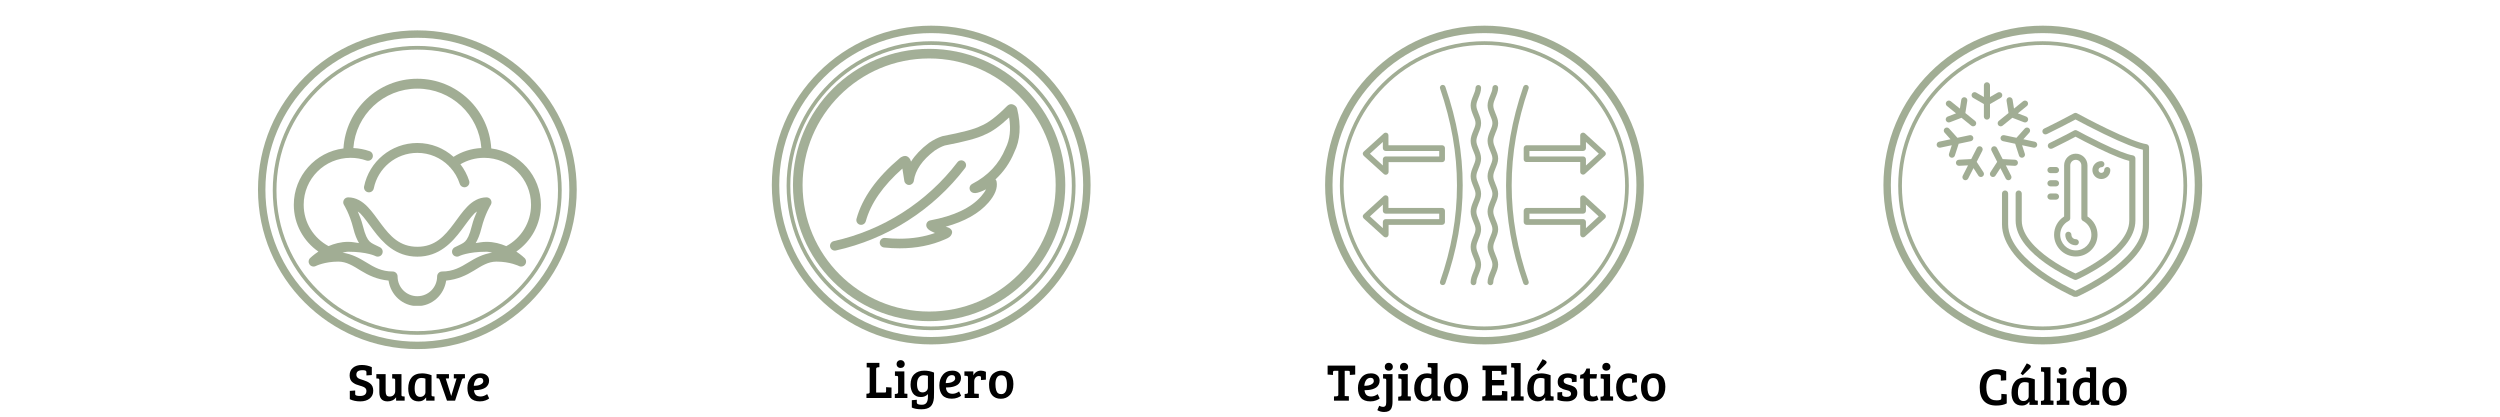 <svg version="1.0" preserveAspectRatio="xMidYMid meet" height="200" viewBox="0 0 900 150" zoomAndPan="magnify" width="1200" xmlns:xlink="http://www.w3.org/1999/xlink" xmlns="http://www.w3.org/2000/svg"><defs><g></g><clipPath id="9028311442"><path clip-rule="nonzero" d="M 477.035 9.242 L 591.785 9.242 L 591.785 123.992 L 477.035 123.992 Z M 477.035 9.242"></path></clipPath><clipPath id="ae2d7d3b56"><path clip-rule="nonzero" d="M 548 47 L 578.219 47 L 578.219 63 L 548 63 Z M 548 47"></path></clipPath><clipPath id="fa0e4be05e"><path clip-rule="nonzero" d="M 548 70 L 578.219 70 L 578.219 86 L 548 86 Z M 548 70"></path></clipPath><clipPath id="30e2142545"><path clip-rule="nonzero" d="M 490.469 47 L 521 47 L 521 63 L 490.469 63 Z M 490.469 47"></path></clipPath><clipPath id="549274ba29"><path clip-rule="nonzero" d="M 490.469 70 L 521 70 L 521 86 L 490.469 86 Z M 490.469 70"></path></clipPath><clipPath id="59c70297ab"><path clip-rule="nonzero" d="M 92.875 10.926 L 207.625 10.926 L 207.625 125.676 L 92.875 125.676 Z M 92.875 10.926"></path></clipPath><clipPath id="37efe848de"><path clip-rule="nonzero" d="M 105.766 28.348 L 195 28.348 L 195 110.098 L 105.766 110.098 Z M 105.766 28.348"></path></clipPath><clipPath id="dd7cb775ad"><path clip-rule="nonzero" d="M 678.035 9.242 L 792.785 9.242 L 792.785 123.992 L 678.035 123.992 Z M 678.035 9.242"></path></clipPath><clipPath id="3936d65bc8"><path clip-rule="nonzero" d="M 709 29.609 L 721 29.609 L 721 44 L 709 44 Z M 709 29.609"></path></clipPath><clipPath id="4580c05d16"><path clip-rule="nonzero" d="M 697.156 45 L 711 45 L 711 57 L 697.156 57 Z M 697.156 45"></path></clipPath><clipPath id="d07be1c7e8"><path clip-rule="nonzero" d="M 720 40 L 773.656 40 L 773.656 106.859 L 720 106.859 Z M 720 40"></path></clipPath><clipPath id="abeaec76c4"><path clip-rule="nonzero" d="M 277.859 9.242 L 392.609 9.242 L 392.609 123.992 L 277.859 123.992 Z M 277.859 9.242"></path></clipPath><clipPath id="25894fa13f"><path clip-rule="nonzero" d="M 285.469 17.594 L 383.719 17.594 L 383.719 115.844 L 285.469 115.844 Z M 285.469 17.594"></path></clipPath></defs><rect fill-opacity="1" height="180" y="-15" fill="#ffffff" width="1080" x="-90"></rect><rect fill-opacity="1" height="180" y="-15" fill="#ffffff" width="1080" x="-90"></rect><g fill-opacity="1" fill="#000000"><g transform="translate(477.657, 144.25)"><g><path d="M 4.141 -2.125 L 4.141 -10.75 L 2.656 -10.75 C 2.363 -10.75 2.219 -10.555 2.219 -10.172 L 2.219 -9.266 L 0.281 -9.406 L 0.281 -12.641 L 10.219 -12.641 L 10.219 -9.406 L 8.281 -9.266 L 8.281 -10.172 C 8.281 -10.379 8.25 -10.523 8.188 -10.609 C 8.125 -10.703 7.973 -10.75 7.734 -10.75 L 6.438 -10.75 L 6.438 -1.672 L 7.938 -1.609 L 7.938 0 L 2.578 0 L 2.578 -1.531 L 3.594 -1.594 C 3.957 -1.633 4.141 -1.812 4.141 -2.125 Z M 4.141 -2.125"></path></g></g></g><g fill-opacity="1" fill="#000000"><g transform="translate(488.162, 144.25)"><g><path d="M 5.391 -9.844 C 6.348 -9.844 7.102 -9.609 7.656 -9.141 C 8.219 -8.68 8.5 -8.035 8.5 -7.203 C 8.5 -6.641 8.375 -6.145 8.125 -5.719 C 7.883 -5.301 7.586 -4.973 7.234 -4.734 C 6.879 -4.492 6.453 -4.297 5.953 -4.141 C 5.098 -3.891 4.141 -3.766 3.078 -3.766 C 3.117 -3.086 3.328 -2.539 3.703 -2.125 C 4.086 -1.719 4.672 -1.516 5.453 -1.516 C 6.234 -1.516 7.02 -1.797 7.812 -2.359 L 8.531 -0.812 C 8.281 -0.582 7.852 -0.348 7.25 -0.109 C 6.645 0.129 5.957 0.25 5.188 0.25 C 3.645 0.25 2.508 -0.176 1.781 -1.031 C 1.062 -1.883 0.703 -3.055 0.703 -4.547 C 0.703 -6.047 1.113 -7.301 1.938 -8.312 C 2.758 -9.332 3.91 -9.844 5.391 -9.844 Z M 4.531 -5.5 C 4.988 -5.582 5.414 -5.766 5.812 -6.047 C 6.207 -6.336 6.406 -6.676 6.406 -7.062 C 6.406 -7.844 6.023 -8.234 5.266 -8.234 C 4.555 -8.234 4.008 -7.945 3.625 -7.375 C 3.25 -6.812 3.039 -6.141 3 -5.359 C 3.562 -5.367 4.07 -5.414 4.531 -5.5 Z M 4.531 -5.5"></path></g></g></g><g fill-opacity="1" fill="#000000"><g transform="translate(497.356, 144.25)"><g><path d="M 3.953 -9.562 L 3.953 0.453 C 3.953 1.461 3.785 2.285 3.453 2.922 C 3.035 3.68 2.188 4.062 0.906 4.062 C 0 4.062 -0.805 3.844 -1.516 3.406 L -0.844 1.828 C -0.344 2.086 0.109 2.219 0.516 2.219 C 0.93 2.219 1.227 2.094 1.406 1.844 C 1.594 1.594 1.688 1.16 1.688 0.547 L 1.688 -7.391 C 1.688 -7.586 1.648 -7.723 1.578 -7.797 C 1.516 -7.879 1.395 -7.926 1.219 -7.938 L 0.547 -7.984 L 0.547 -9.562 Z M 1.547 -11.203 C 1.285 -11.461 1.156 -11.797 1.156 -12.203 C 1.156 -12.609 1.285 -12.945 1.547 -13.219 C 1.816 -13.488 2.164 -13.625 2.594 -13.625 C 3.031 -13.625 3.383 -13.488 3.656 -13.219 C 3.926 -12.945 4.062 -12.609 4.062 -12.203 C 4.062 -11.797 3.926 -11.461 3.656 -11.203 C 3.383 -10.941 3.031 -10.812 2.594 -10.812 C 2.164 -10.812 1.816 -10.941 1.547 -11.203 Z M 1.547 -11.203"></path></g></g></g><g fill-opacity="1" fill="#000000"><g transform="translate(502.732, 144.25)"><g><path d="M 4.062 -9.562 L 4.062 -1.578 L 5.156 -1.516 L 5.156 0 L 0.625 0 L 0.625 -1.438 L 1.25 -1.5 C 1.625 -1.539 1.812 -1.742 1.812 -2.109 L 1.812 -7.391 C 1.812 -7.609 1.773 -7.754 1.703 -7.828 C 1.629 -7.898 1.504 -7.938 1.328 -7.938 L 0.672 -7.984 L 0.672 -9.562 Z M 1.672 -11.203 C 1.398 -11.461 1.266 -11.797 1.266 -12.203 C 1.266 -12.609 1.398 -12.945 1.672 -13.219 C 1.941 -13.488 2.289 -13.625 2.719 -13.625 C 3.145 -13.625 3.492 -13.488 3.766 -13.219 C 4.047 -12.945 4.188 -12.609 4.188 -12.203 C 4.188 -11.797 4.047 -11.461 3.766 -11.203 C 3.492 -10.941 3.145 -10.812 2.719 -10.812 C 2.289 -10.812 1.941 -10.941 1.672 -11.203 Z M 1.672 -11.203"></path></g></g></g><g fill-opacity="1" fill="#000000"><g transform="translate(508.354, 144.25)"><g><path d="M 5.391 -9.844 C 5.941 -9.844 6.461 -9.766 6.953 -9.609 L 6.953 -11.531 C 6.953 -11.812 6.785 -11.961 6.453 -11.984 L 5.641 -12.047 L 5.641 -13.547 L 9.172 -13.547 L 9.172 -2 C 9.191 -1.707 9.352 -1.562 9.656 -1.562 L 10.312 -1.516 L 10.312 0 L 7.234 0 L 7.234 -1.125 L 7.188 -1.141 C 6.613 -0.211 5.75 0.25 4.594 0.25 C 3.156 0.25 2.145 -0.234 1.562 -1.203 C 1.031 -2.078 0.766 -3.145 0.766 -4.406 C 0.766 -6.051 1.172 -7.367 1.984 -8.359 C 2.805 -9.348 3.941 -9.844 5.391 -9.844 Z M 6.953 -2.969 L 6.953 -7.891 C 6.492 -8.086 6.016 -8.188 5.516 -8.188 C 4.672 -8.188 4.055 -7.848 3.672 -7.172 C 3.285 -6.504 3.094 -5.648 3.094 -4.609 C 3.094 -2.484 3.781 -1.422 5.156 -1.422 C 5.664 -1.422 6.094 -1.566 6.438 -1.859 C 6.781 -2.16 6.953 -2.531 6.953 -2.969 Z M 6.953 -2.969"></path></g></g></g><g fill-opacity="1" fill="#000000"><g transform="translate(519.144, 144.25)"><g><path d="M 5 -1.391 C 6.375 -1.391 7.062 -2.504 7.062 -4.734 C 7.062 -5.859 6.906 -6.711 6.594 -7.297 C 6.289 -7.879 5.773 -8.172 5.047 -8.172 C 4.316 -8.172 3.781 -7.891 3.438 -7.328 C 3.094 -6.773 2.922 -6.016 2.922 -5.047 C 2.922 -3.266 3.25 -2.145 3.906 -1.688 C 4.195 -1.488 4.562 -1.391 5 -1.391 Z M 0.625 -4.781 C 0.625 -5.719 0.766 -6.531 1.047 -7.219 C 1.328 -7.914 1.703 -8.445 2.172 -8.812 C 3.066 -9.5 4.062 -9.844 5.156 -9.844 C 5.906 -9.844 6.539 -9.719 7.062 -9.469 C 7.594 -9.219 8.008 -8.93 8.312 -8.609 C 8.613 -8.285 8.867 -7.816 9.078 -7.203 C 9.285 -6.586 9.391 -5.863 9.391 -5.031 C 9.391 -3.281 8.961 -1.957 8.109 -1.062 C 7.266 -0.164 6.18 0.281 4.859 0.281 C 3.535 0.281 2.5 -0.145 1.75 -1 C 1 -1.852 0.625 -3.113 0.625 -4.781 Z M 0.625 -4.781"></path></g></g></g><g fill-opacity="1" fill="#000000"><g transform="translate(529.174, 144.25)"><g></g></g></g><g fill-opacity="1" fill="#000000"><g transform="translate(532.973, 144.25)"><g><path d="M 9.672 0 L 0.641 0 L 0.641 -1.531 L 1.266 -1.594 C 1.641 -1.633 1.828 -1.812 1.828 -2.125 L 1.828 -10.969 L 0.734 -11.016 L 0.734 -12.641 L 9.438 -12.641 L 9.438 -9.484 L 7.5 -9.344 L 7.5 -10.109 C 7.5 -10.328 7.469 -10.477 7.406 -10.562 C 7.344 -10.656 7.191 -10.703 6.953 -10.703 L 4.141 -10.703 L 4.141 -7.453 L 8.531 -7.453 L 8.531 -5.516 L 4.141 -5.516 L 4.141 -1.953 L 7.203 -1.953 C 7.43 -1.953 7.578 -2 7.641 -2.094 C 7.703 -2.188 7.734 -2.344 7.734 -2.562 L 7.734 -3.516 L 9.672 -3.375 Z M 9.672 0"></path></g></g></g><g fill-opacity="1" fill="#000000"><g transform="translate(543.402, 144.25)"><g><path d="M 4.031 -13.547 L 4.031 -1.578 L 5.109 -1.516 L 5.109 0 L 0.594 0 L 0.594 -1.438 L 1.219 -1.5 C 1.582 -1.539 1.766 -1.742 1.766 -2.109 L 1.766 -11.469 C 1.766 -11.75 1.609 -11.906 1.297 -11.938 L 0.625 -11.969 L 0.625 -13.547 Z M 4.031 -13.547"></path></g></g></g><g fill-opacity="1" fill="#000000"><g transform="translate(549.063, 144.25)"><g><path d="M 9.156 -9.172 L 9.156 -2.109 C 9.156 -1.91 9.188 -1.77 9.25 -1.688 C 9.32 -1.613 9.453 -1.57 9.641 -1.562 L 10.234 -1.516 L 10.234 0 L 7.219 0 L 7.219 -1.109 L 7.156 -1.125 C 6.531 -0.207 5.664 0.25 4.562 0.25 C 3.27 0.25 2.312 -0.16 1.688 -0.984 C 1.07 -1.805 0.766 -2.938 0.766 -4.375 C 0.766 -6.094 1.18 -7.43 2.016 -8.391 C 2.848 -9.359 4.102 -9.844 5.781 -9.844 C 6.852 -9.844 7.977 -9.617 9.156 -9.172 Z M 6.953 -3.016 L 6.953 -7.938 C 6.598 -8.102 6.109 -8.188 5.484 -8.188 C 4.641 -8.188 4.023 -7.844 3.641 -7.156 C 3.266 -6.477 3.078 -5.578 3.078 -4.453 C 3.078 -2.398 3.734 -1.375 5.047 -1.375 C 5.609 -1.375 6.066 -1.539 6.422 -1.875 C 6.773 -2.207 6.953 -2.586 6.953 -3.016 Z M 4.062 -11.281 L 6.266 -14.938 L 7.156 -14.516 C 7.531 -14.316 7.719 -14.086 7.719 -13.828 C 7.719 -13.578 7.555 -13.305 7.234 -13.016 L 4.812 -10.656 Z M 4.062 -11.281"></path></g></g></g><g fill-opacity="1" fill="#000000"><g transform="translate(559.834, 144.25)"><g><path d="M 5.609 -8.109 C 5.305 -8.223 4.938 -8.281 4.5 -8.281 C 4.07 -8.281 3.727 -8.18 3.469 -7.984 C 3.207 -7.785 3.078 -7.547 3.078 -7.266 C 3.078 -6.984 3.125 -6.758 3.219 -6.594 C 3.312 -6.438 3.461 -6.301 3.672 -6.188 C 3.984 -6.031 4.359 -5.891 4.797 -5.766 C 5.242 -5.648 5.578 -5.555 5.797 -5.484 C 6.016 -5.41 6.285 -5.289 6.609 -5.125 C 6.93 -4.969 7.172 -4.789 7.328 -4.594 C 7.773 -4.125 8 -3.523 8 -2.797 C 8 -1.848 7.648 -1.102 6.953 -0.562 C 6.266 -0.02 5.391 0.25 4.328 0.25 C 2.785 0.25 1.625 0.051 0.844 -0.344 L 0.844 -2.984 L 2.547 -3.109 L 2.547 -2.203 C 2.547 -1.648 3.078 -1.375 4.141 -1.375 C 5.203 -1.375 5.734 -1.758 5.734 -2.531 C 5.734 -2.801 5.641 -3.023 5.453 -3.203 C 5.273 -3.391 5.098 -3.516 4.922 -3.578 C 4.742 -3.641 4.531 -3.703 4.281 -3.766 C 4.031 -3.828 3.789 -3.891 3.562 -3.953 C 3.332 -4.016 3.078 -4.098 2.797 -4.203 C 2.523 -4.316 2.227 -4.473 1.906 -4.672 C 1.258 -5.086 0.938 -5.785 0.938 -6.766 C 0.938 -7.754 1.281 -8.516 1.969 -9.047 C 2.664 -9.578 3.539 -9.844 4.594 -9.844 C 5.656 -9.844 6.707 -9.586 7.75 -9.078 L 7.75 -6.797 L 6.047 -6.672 L 6.047 -7.469 C 6.047 -7.781 5.898 -7.992 5.609 -8.109 Z M 5.609 -8.109"></path></g></g></g><g fill-opacity="1" fill="#000000"><g transform="translate(568.401, 144.25)"><g><path d="M 2.734 -11.578 L 3.969 -11.578 L 3.969 -9.562 L 6.5 -9.562 L 6.312 -7.969 L 3.969 -7.969 L 3.969 -2.969 C 3.969 -2.406 4.066 -2.016 4.266 -1.797 C 4.473 -1.578 4.789 -1.469 5.219 -1.469 C 5.645 -1.469 6.07 -1.598 6.5 -1.859 L 7.062 -0.406 C 6.438 0.039 5.633 0.266 4.656 0.266 C 4.082 0.266 3.598 0.191 3.203 0.047 C 2.816 -0.098 2.523 -0.258 2.328 -0.438 C 2.141 -0.613 1.992 -0.875 1.891 -1.219 C 1.797 -1.562 1.738 -1.828 1.719 -2.016 C 1.707 -2.211 1.703 -2.504 1.703 -2.891 L 1.703 -7.969 L 0.359 -7.969 L 0.547 -9.344 C 1.141 -9.395 1.586 -9.609 1.891 -9.984 C 2.203 -10.359 2.484 -10.891 2.734 -11.578 Z M 2.734 -11.578"></path></g></g></g><g fill-opacity="1" fill="#000000"><g transform="translate(575.563, 144.25)"><g><path d="M 4.062 -9.562 L 4.062 -1.578 L 5.156 -1.516 L 5.156 0 L 0.625 0 L 0.625 -1.438 L 1.25 -1.5 C 1.625 -1.539 1.812 -1.742 1.812 -2.109 L 1.812 -7.391 C 1.812 -7.609 1.773 -7.754 1.703 -7.828 C 1.629 -7.898 1.504 -7.938 1.328 -7.938 L 0.672 -7.984 L 0.672 -9.562 Z M 1.672 -11.203 C 1.398 -11.461 1.266 -11.797 1.266 -12.203 C 1.266 -12.609 1.398 -12.945 1.672 -13.219 C 1.941 -13.488 2.289 -13.625 2.719 -13.625 C 3.145 -13.625 3.492 -13.488 3.766 -13.219 C 4.047 -12.945 4.188 -12.609 4.188 -12.203 C 4.188 -11.797 4.047 -11.461 3.766 -11.203 C 3.492 -10.941 3.145 -10.812 2.719 -10.812 C 2.289 -10.812 1.941 -10.941 1.672 -11.203 Z M 1.672 -11.203"></path></g></g></g><g fill-opacity="1" fill="#000000"><g transform="translate(581.186, 144.25)"><g><path d="M 2.922 -4.891 C 2.922 -3.805 3.125 -2.969 3.531 -2.375 C 3.938 -1.781 4.52 -1.484 5.281 -1.484 C 6.051 -1.484 6.812 -1.754 7.562 -2.297 L 8.375 -0.844 C 7.477 -0.102 6.352 0.266 5 0.266 C 3.645 0.266 2.578 -0.16 1.797 -1.016 C 1.016 -1.867 0.625 -3.129 0.625 -4.797 C 0.625 -6.473 1.07 -7.734 1.969 -8.578 C 2.863 -9.422 3.867 -9.844 4.984 -9.844 C 6.109 -9.844 7.148 -9.582 8.109 -9.062 L 8.109 -6.594 L 6.359 -6.453 L 6.359 -7.375 C 6.359 -7.719 6.234 -7.926 5.984 -8 C 5.742 -8.082 5.488 -8.125 5.219 -8.125 C 3.688 -8.125 2.922 -7.047 2.922 -4.891 Z M 2.922 -4.891"></path></g></g></g><g fill-opacity="1" fill="#000000"><g transform="translate(590.133, 144.25)"><g><path d="M 5 -1.391 C 6.375 -1.391 7.062 -2.504 7.062 -4.734 C 7.062 -5.859 6.906 -6.711 6.594 -7.297 C 6.289 -7.879 5.773 -8.172 5.047 -8.172 C 4.316 -8.172 3.781 -7.891 3.438 -7.328 C 3.094 -6.773 2.922 -6.016 2.922 -5.047 C 2.922 -3.266 3.25 -2.145 3.906 -1.688 C 4.195 -1.488 4.562 -1.391 5 -1.391 Z M 0.625 -4.781 C 0.625 -5.719 0.766 -6.531 1.047 -7.219 C 1.328 -7.914 1.703 -8.445 2.172 -8.812 C 3.066 -9.5 4.062 -9.844 5.156 -9.844 C 5.906 -9.844 6.539 -9.719 7.062 -9.469 C 7.594 -9.219 8.008 -8.93 8.312 -8.609 C 8.613 -8.285 8.867 -7.816 9.078 -7.203 C 9.285 -6.586 9.391 -5.863 9.391 -5.031 C 9.391 -3.281 8.961 -1.957 8.109 -1.062 C 7.266 -0.164 6.18 0.281 4.859 0.281 C 3.535 0.281 2.5 -0.145 1.75 -1 C 1 -1.852 0.625 -3.113 0.625 -4.781 Z M 0.625 -4.781"></path></g></g></g><g clip-path="url(#9028311442)"><path fill-rule="nonzero" fill-opacity="1" d="M 534.41 11.918 C 541.797 11.918 548.961 13.363 555.703 16.215 C 562.215 18.973 568.066 22.918 573.094 27.941 C 578.113 32.965 582.062 38.816 584.816 45.328 C 587.668 52.07 589.113 59.234 589.113 66.621 C 589.113 74.004 587.668 81.168 584.816 87.91 C 582.062 94.426 578.113 100.273 573.094 105.301 C 568.07 110.328 562.215 114.27 555.703 117.023 C 548.961 119.875 541.797 121.324 534.41 121.324 C 527.027 121.324 519.863 119.875 513.121 117.023 C 506.605 114.27 500.758 110.324 495.73 105.301 C 490.707 100.277 486.762 94.426 484.008 87.91 C 481.156 81.168 479.707 74.004 479.707 66.621 C 479.707 59.234 481.156 52.07 484.008 45.328 C 486.762 38.816 490.707 32.965 495.73 27.941 C 500.754 22.918 506.605 18.973 513.121 16.215 C 519.863 13.363 527.027 11.918 534.41 11.918 M 534.41 9.242 C 502.723 9.242 477.035 34.93 477.035 66.617 C 477.035 98.305 502.723 123.992 534.41 123.992 C 566.102 123.992 591.785 98.305 591.785 66.617 C 591.785 34.93 566.102 9.242 534.41 9.242 Z M 534.41 9.242" fill="#a1ad94"></path></g><path fill-rule="nonzero" fill-opacity="1" d="M 534.367 16.18 C 541.207 16.18 547.844 17.52 554.09 20.16 C 560.125 22.715 565.543 26.367 570.199 31.02 C 574.852 35.676 578.504 41.094 581.059 47.129 C 583.699 53.375 585.039 60.012 585.039 66.852 C 585.039 73.695 583.699 80.332 581.059 86.578 C 578.504 92.613 574.852 98.031 570.199 102.684 C 565.543 107.34 560.125 110.992 554.09 113.543 C 547.844 116.188 541.207 117.527 534.367 117.527 C 527.523 117.527 520.887 116.188 514.641 113.543 C 508.605 110.992 503.188 107.34 498.535 102.684 C 493.879 98.031 490.227 92.613 487.676 86.578 C 485.031 80.332 483.691 73.695 483.691 66.852 C 483.691 60.012 485.031 53.375 487.676 47.129 C 490.227 41.094 493.879 35.676 498.535 31.02 C 503.188 26.367 508.605 22.715 514.641 20.16 C 520.887 17.52 527.523 16.18 534.367 16.18 M 534.367 14.84 C 505.641 14.84 482.355 38.125 482.355 66.852 C 482.355 95.574 505.641 118.859 534.367 118.859 C 563.09 118.859 586.375 95.574 586.375 66.852 C 586.375 38.125 563.09 14.84 534.367 14.84 Z M 534.367 14.84" fill="#a1ad94"></path><path fill-rule="evenodd" fill-opacity="1" d="M 542.18 66.746 C 542.18 55.023 544.246 43.25 548.375 31.273 C 548.582 30.703 549.148 30.445 549.668 30.602 C 550.234 30.809 550.492 31.375 550.285 31.891 C 542.18 55.488 542.18 78.156 550.285 101.289 C 550.492 101.805 550.234 102.422 549.668 102.578 C 549.148 102.785 548.582 102.477 548.375 101.957 C 544.246 90.188 542.18 78.516 542.18 66.746 Z M 542.18 66.746" fill="#a1ad94"></path><path fill-rule="evenodd" fill-opacity="1" d="M 518.379 101.648 C 518.379 101.492 518.379 101.391 518.43 101.289 C 526.535 78.156 526.535 55.488 518.43 31.891 C 518.223 31.375 518.531 30.809 519.047 30.602 C 519.566 30.445 520.184 30.703 520.34 31.273 C 528.652 55.23 528.652 78.363 520.34 101.957 C 520.184 102.477 519.566 102.785 519.047 102.578 C 518.637 102.477 518.379 102.062 518.379 101.648 Z M 518.379 101.648" fill="#a1ad94"></path><path fill-rule="evenodd" fill-opacity="1" d="M 535.52 101.648 C 535.52 100.359 535.984 99.172 536.449 98.035 C 536.863 97.055 537.273 96.125 537.273 95.246 C 537.273 94.422 536.863 93.438 536.449 92.457 C 535.984 91.32 535.52 90.188 535.52 88.895 C 535.52 87.656 535.984 86.469 536.449 85.332 C 536.863 84.352 537.273 83.371 537.273 82.543 C 537.273 81.668 536.863 80.738 536.449 79.758 C 535.984 78.621 535.52 77.434 535.52 76.195 C 535.52 74.902 535.984 73.715 536.449 72.578 C 536.863 71.598 537.273 70.668 537.273 69.793 C 537.273 68.965 536.863 67.984 536.449 67.004 C 535.984 65.867 535.52 64.73 535.52 63.441 C 535.52 62.148 535.984 61.012 536.449 59.879 C 536.863 58.844 537.273 57.914 537.273 57.09 C 537.273 56.211 536.863 55.281 536.449 54.301 C 535.984 53.164 535.52 51.977 535.52 50.688 C 535.52 49.449 535.984 48.262 536.449 47.125 C 536.863 46.145 537.273 45.215 537.273 44.336 C 537.273 43.457 536.863 42.527 536.449 41.547 C 535.984 40.41 535.52 39.223 535.52 37.984 C 535.52 36.695 535.984 35.559 536.449 34.422 C 536.863 33.391 537.273 32.461 537.273 31.633 C 537.273 31.066 537.738 30.602 538.309 30.602 C 538.875 30.602 539.34 31.066 539.34 31.633 C 539.34 32.875 538.824 34.062 538.359 35.195 C 537.945 36.18 537.586 37.109 537.586 37.984 C 537.586 38.812 537.945 39.793 538.359 40.773 C 538.824 41.91 539.34 43.098 539.34 44.336 C 539.34 45.625 538.824 46.762 538.359 47.898 C 537.945 48.93 537.586 49.859 537.586 50.688 C 537.586 51.566 537.945 52.492 538.359 53.477 C 538.824 54.664 539.34 55.797 539.34 57.09 C 539.34 58.328 538.824 59.516 538.359 60.652 C 537.945 61.633 537.586 62.562 537.586 63.441 C 537.586 64.316 537.945 65.246 538.359 66.227 C 538.824 67.363 539.34 68.551 539.34 69.793 C 539.34 71.082 538.824 72.27 538.359 73.355 C 537.945 74.387 537.586 75.316 537.586 76.195 C 537.586 77.02 537.945 77.949 538.359 78.98 C 538.824 80.117 539.34 81.254 539.34 82.543 C 539.34 83.785 538.824 84.973 538.359 86.105 C 537.945 87.09 537.586 88.07 537.586 88.895 C 537.586 89.773 537.945 90.703 538.359 91.684 C 538.824 92.82 539.34 94.008 539.34 95.246 C 539.34 96.535 538.824 97.723 538.359 98.859 C 537.945 99.84 537.586 100.77 537.586 101.648 C 537.586 102.215 537.121 102.68 536.551 102.68 C 535.984 102.68 535.52 102.215 535.52 101.648 Z M 535.52 101.648" fill="#a1ad94"></path><path fill-rule="evenodd" fill-opacity="1" d="M 529.426 101.648 C 529.426 100.359 529.891 99.172 530.355 98.035 C 530.77 97.055 531.184 96.125 531.184 95.246 C 531.184 94.422 530.77 93.438 530.355 92.457 C 529.891 91.32 529.426 90.188 529.426 88.895 C 529.426 87.656 529.891 86.469 530.355 85.332 C 530.77 84.352 531.184 83.371 531.184 82.543 C 531.184 81.668 530.77 80.738 530.355 79.758 C 529.891 78.621 529.426 77.434 529.426 76.195 C 529.426 74.902 529.891 73.715 530.355 72.578 C 530.77 71.598 531.184 70.668 531.184 69.793 C 531.184 68.965 530.77 67.984 530.355 67.004 C 529.891 65.867 529.426 64.73 529.426 63.441 C 529.426 62.148 529.891 61.012 530.355 59.879 C 530.77 58.844 531.184 57.914 531.184 57.09 C 531.184 56.211 530.77 55.281 530.355 54.301 C 529.891 53.164 529.426 51.977 529.426 50.688 C 529.426 49.449 529.891 48.262 530.355 47.125 C 530.77 46.145 531.184 45.215 531.184 44.336 C 531.184 43.457 530.77 42.527 530.355 41.547 C 529.891 40.41 529.426 39.223 529.426 37.984 C 529.426 36.695 529.891 35.559 530.355 34.422 C 530.77 33.391 531.184 32.461 531.184 31.633 C 531.184 31.066 531.648 30.602 532.215 30.602 C 532.781 30.602 533.195 31.066 533.195 31.633 C 533.195 32.875 532.73 34.062 532.266 35.195 C 531.852 36.18 531.492 37.109 531.492 37.984 C 531.492 38.812 531.852 39.793 532.266 40.773 C 532.73 41.91 533.195 43.098 533.195 44.336 C 533.195 45.625 532.73 46.762 532.266 47.898 C 531.852 48.93 531.492 49.859 531.492 50.688 C 531.492 51.566 531.852 52.492 532.266 53.477 C 532.73 54.664 533.195 55.797 533.195 57.09 C 533.195 58.328 532.73 59.516 532.266 60.652 C 531.852 61.633 531.492 62.562 531.492 63.441 C 531.492 64.316 531.852 65.246 532.266 66.227 C 532.73 67.363 533.195 68.551 533.195 69.793 C 533.195 71.082 532.73 72.27 532.266 73.355 C 531.852 74.387 531.492 75.316 531.492 76.195 C 531.492 77.02 531.852 77.949 532.266 78.98 C 532.73 80.117 533.195 81.254 533.195 82.543 C 533.195 83.785 532.73 84.973 532.266 86.105 C 531.852 87.09 531.492 88.07 531.492 88.895 C 531.492 89.773 531.852 90.703 532.266 91.684 C 532.73 92.82 533.195 94.008 533.195 95.246 C 533.195 96.535 532.73 97.723 532.266 98.859 C 531.852 99.84 531.492 100.77 531.492 101.648 C 531.492 102.215 531.027 102.68 530.461 102.68 C 529.891 102.68 529.426 102.215 529.426 101.648 Z M 529.426 101.648" fill="#a1ad94"></path><g clip-path="url(#ae2d7d3b56)"><path fill-rule="evenodd" fill-opacity="1" d="M 548.531 57.348 L 548.531 53.32 C 548.531 52.754 548.996 52.289 549.562 52.289 L 568.875 52.289 L 568.875 48.777 C 568.875 48.363 569.082 48.004 569.492 47.848 C 569.855 47.691 570.27 47.742 570.578 48.004 L 577.754 54.559 C 578.219 54.973 578.219 55.695 577.754 56.059 L 570.578 62.613 C 570.27 62.871 569.855 62.977 569.492 62.77 C 569.082 62.613 568.875 62.254 568.875 61.84 L 568.875 58.328 L 549.562 58.328 C 548.996 58.379 548.531 57.914 548.531 57.348 Z M 550.598 54.352 L 550.598 56.316 L 569.906 56.316 C 570.477 56.316 570.941 56.781 570.941 57.348 L 570.941 59.566 L 575.586 55.332 L 570.941 51.102 L 570.941 53.32 C 570.941 53.887 570.477 54.352 569.906 54.352 Z M 550.598 54.352" fill="#a1ad94"></path></g><g clip-path="url(#fa0e4be05e)"><path fill-rule="evenodd" fill-opacity="1" d="M 548.531 79.91 L 548.531 75.883 C 548.531 75.316 548.996 74.852 549.562 74.852 L 568.875 74.852 L 568.875 71.34 C 568.875 70.926 569.082 70.566 569.492 70.41 C 569.855 70.254 570.27 70.309 570.578 70.566 L 577.754 77.121 C 578.012 77.328 578.117 77.586 578.117 77.898 C 578.117 78.156 578.012 78.465 577.754 78.672 L 570.578 85.176 C 570.27 85.438 569.855 85.539 569.492 85.383 C 569.133 85.176 568.875 84.816 568.875 84.402 L 568.875 80.945 L 549.562 80.945 C 548.996 80.945 548.531 80.48 548.531 79.91 Z M 550.598 76.918 L 550.598 78.879 L 569.906 78.879 C 570.477 78.879 570.941 79.344 570.941 79.91 L 570.941 82.133 L 575.535 77.898 L 570.941 73.664 L 570.941 75.883 C 570.941 76.453 570.477 76.918 569.906 76.918 Z M 550.598 76.918" fill="#a1ad94"></path></g><g clip-path="url(#30e2142545)"><path fill-rule="evenodd" fill-opacity="1" d="M 490.598 55.332 C 490.598 55.023 490.754 54.766 490.961 54.559 L 498.137 48.055 C 498.445 47.742 498.859 47.691 499.273 47.848 C 499.633 48.004 499.84 48.363 499.84 48.777 L 499.84 52.289 L 519.152 52.289 C 519.719 52.289 520.184 52.754 520.184 53.32 L 520.184 57.348 C 520.184 57.914 519.719 58.379 519.152 58.379 L 499.891 58.379 L 499.891 61.891 C 499.891 62.254 499.633 62.664 499.273 62.82 C 498.91 62.977 498.445 62.926 498.137 62.613 L 490.961 56.109 C 490.754 55.902 490.598 55.594 490.598 55.332 Z M 497.828 51.102 L 493.18 55.332 L 497.828 59.566 L 497.828 57.348 C 497.828 56.781 498.293 56.316 498.859 56.316 L 518.117 56.316 L 518.117 54.352 L 498.859 54.352 C 498.293 54.352 497.828 53.887 497.828 53.32 Z M 497.828 51.102" fill="#a1ad94"></path></g><g clip-path="url(#549274ba29)"><path fill-rule="evenodd" fill-opacity="1" d="M 490.598 77.898 C 490.598 77.586 490.754 77.328 490.961 77.121 L 498.137 70.566 C 498.445 70.309 498.859 70.254 499.273 70.41 C 499.633 70.566 499.84 70.926 499.84 71.34 L 499.84 74.852 L 519.152 74.852 C 519.719 74.852 520.184 75.316 520.184 75.883 L 520.184 79.91 C 520.184 80.48 519.719 80.945 519.152 80.945 L 499.891 80.945 L 499.891 84.402 C 499.891 84.816 499.633 85.23 499.273 85.383 C 498.91 85.539 498.445 85.438 498.137 85.176 L 490.961 78.672 C 490.754 78.465 490.598 78.156 490.598 77.898 Z M 497.828 73.664 L 493.18 77.898 L 497.828 82.133 L 497.828 79.91 C 497.828 79.344 498.293 78.879 498.859 78.879 L 518.117 78.879 L 518.117 76.918 L 498.859 76.918 C 498.293 76.918 497.828 76.453 497.828 75.883 Z M 497.828 73.664" fill="#a1ad94"></path></g><g fill-opacity="1" fill="#000000"><g transform="translate(311.305, 143.276)"><g><path d="M 9.641 0 L 0.609 0 L 0.609 -1.531 L 1.234 -1.594 C 1.598 -1.633 1.781 -1.812 1.781 -2.125 L 1.781 -10.969 L 0.703 -11.016 L 0.703 -12.641 L 5.281 -12.641 L 5.281 -11.094 L 4.656 -11.031 C 4.289 -11 4.109 -10.801 4.109 -10.438 L 4.109 -1.953 L 7.266 -1.953 C 7.441 -1.953 7.555 -2 7.609 -2.094 C 7.66 -2.188 7.688 -2.344 7.688 -2.562 L 7.688 -3.891 L 9.641 -3.766 Z M 9.641 0"></path></g></g></g><g fill-opacity="1" fill="#000000"><g transform="translate(321.506, 143.276)"><g><path d="M 4.062 -9.562 L 4.062 -1.578 L 5.156 -1.516 L 5.156 0 L 0.625 0 L 0.625 -1.438 L 1.25 -1.5 C 1.625 -1.539 1.812 -1.742 1.812 -2.109 L 1.812 -7.391 C 1.812 -7.609 1.773 -7.754 1.703 -7.828 C 1.629 -7.898 1.504 -7.938 1.328 -7.938 L 0.672 -7.984 L 0.672 -9.562 Z M 1.672 -11.203 C 1.398 -11.461 1.266 -11.797 1.266 -12.203 C 1.266 -12.609 1.398 -12.945 1.672 -13.219 C 1.941 -13.488 2.289 -13.625 2.719 -13.625 C 3.145 -13.625 3.492 -13.488 3.766 -13.219 C 4.047 -12.945 4.188 -12.609 4.188 -12.203 C 4.188 -11.797 4.047 -11.461 3.766 -11.203 C 3.492 -10.941 3.145 -10.812 2.719 -10.812 C 2.289 -10.812 1.941 -10.941 1.672 -11.203 Z M 1.672 -11.203"></path></g></g></g><g fill-opacity="1" fill="#000000"><g transform="translate(327.129, 143.276)"><g><path d="M 9.078 -0.016 C 8.961 1.391 8.555 2.422 7.859 3.078 C 7.172 3.734 6.082 4.062 4.594 4.062 C 3.113 4.062 1.957 3.852 1.125 3.438 L 1.125 0.797 L 2.922 0.641 L 2.922 1.562 C 2.922 1.906 3.078 2.133 3.391 2.25 C 3.711 2.375 4.156 2.438 4.719 2.438 C 5.52 2.438 6.086 2.191 6.422 1.703 C 6.754 1.211 6.922 0.523 6.922 -0.359 L 6.922 -1.406 C 6.305 -0.695 5.461 -0.344 4.391 -0.344 C 3.734 -0.344 3.156 -0.469 2.656 -0.719 C 2.156 -0.977 1.766 -1.32 1.484 -1.75 C 0.941 -2.613 0.672 -3.625 0.672 -4.781 C 0.672 -6.445 1.117 -7.707 2.016 -8.562 C 2.91 -9.414 4.109 -9.844 5.609 -9.844 C 6.848 -9.844 8.02 -9.609 9.125 -9.141 L 9.125 -2.094 C 9.125 -1.008 9.109 -0.316 9.078 -0.016 Z M 6.922 -3.875 L 6.922 -7.969 C 6.473 -8.113 5.961 -8.188 5.391 -8.188 C 4.617 -8.188 4.023 -7.898 3.609 -7.328 C 3.203 -6.766 3 -5.992 3 -5.016 C 3 -3.016 3.66 -2.016 4.984 -2.016 C 5.523 -2.016 5.984 -2.18 6.359 -2.516 C 6.734 -2.848 6.922 -3.301 6.922 -3.875 Z M 6.922 -3.875"></path></g></g></g><g fill-opacity="1" fill="#000000"><g transform="translate(337.463, 143.276)"><g><path d="M 5.391 -9.844 C 6.348 -9.844 7.102 -9.609 7.656 -9.141 C 8.219 -8.68 8.5 -8.035 8.5 -7.203 C 8.5 -6.641 8.375 -6.145 8.125 -5.719 C 7.883 -5.301 7.586 -4.973 7.234 -4.734 C 6.879 -4.492 6.453 -4.297 5.953 -4.141 C 5.098 -3.891 4.141 -3.766 3.078 -3.766 C 3.117 -3.086 3.328 -2.539 3.703 -2.125 C 4.086 -1.719 4.672 -1.516 5.453 -1.516 C 6.234 -1.516 7.02 -1.797 7.812 -2.359 L 8.531 -0.812 C 8.281 -0.582 7.852 -0.348 7.25 -0.109 C 6.645 0.129 5.957 0.25 5.188 0.25 C 3.645 0.25 2.508 -0.176 1.781 -1.031 C 1.062 -1.883 0.703 -3.055 0.703 -4.547 C 0.703 -6.047 1.113 -7.301 1.938 -8.312 C 2.758 -9.332 3.91 -9.844 5.391 -9.844 Z M 4.531 -5.5 C 4.988 -5.582 5.414 -5.766 5.812 -6.047 C 6.207 -6.336 6.406 -6.676 6.406 -7.062 C 6.406 -7.844 6.023 -8.234 5.266 -8.234 C 4.555 -8.234 4.008 -7.945 3.625 -7.375 C 3.25 -6.812 3.039 -6.141 3 -5.359 C 3.562 -5.367 4.07 -5.414 4.531 -5.5 Z M 4.531 -5.5"></path></g></g></g><g fill-opacity="1" fill="#000000"><g transform="translate(346.657, 143.276)"><g><path d="M 1.812 -2.125 L 1.812 -7.391 C 1.812 -7.586 1.773 -7.727 1.703 -7.812 C 1.629 -7.895 1.504 -7.945 1.328 -7.969 L 0.531 -8.016 L 0.531 -9.562 L 3.75 -9.562 L 3.75 -8.125 C 3.969 -8.625 4.316 -9.035 4.797 -9.359 C 5.285 -9.68 5.844 -9.844 6.469 -9.844 C 7.094 -9.844 7.691 -9.703 8.266 -9.422 L 8.266 -6.594 L 6.5 -6.453 L 6.5 -7.328 C 6.5 -7.586 6.438 -7.75 6.312 -7.812 C 6.164 -7.875 5.992 -7.906 5.797 -7.906 C 5.285 -7.906 4.867 -7.723 4.547 -7.359 C 4.223 -7.004 4.062 -6.547 4.062 -5.984 L 4.062 -1.578 L 5.719 -1.5 L 5.719 0 L 0.625 0 L 0.625 -1.438 L 1.25 -1.5 C 1.438 -1.52 1.578 -1.57 1.672 -1.656 C 1.766 -1.738 1.812 -1.895 1.812 -2.125 Z M 1.812 -2.125"></path></g></g></g><g fill-opacity="1" fill="#000000"><g transform="translate(355.433, 143.276)"><g><path d="M 5 -1.391 C 6.375 -1.391 7.062 -2.504 7.062 -4.734 C 7.062 -5.859 6.906 -6.711 6.594 -7.297 C 6.289 -7.879 5.773 -8.172 5.047 -8.172 C 4.316 -8.172 3.781 -7.891 3.438 -7.328 C 3.094 -6.773 2.922 -6.016 2.922 -5.047 C 2.922 -3.266 3.25 -2.145 3.906 -1.688 C 4.195 -1.488 4.562 -1.391 5 -1.391 Z M 0.625 -4.781 C 0.625 -5.719 0.766 -6.531 1.047 -7.219 C 1.328 -7.914 1.703 -8.445 2.172 -8.812 C 3.066 -9.5 4.062 -9.844 5.156 -9.844 C 5.906 -9.844 6.539 -9.719 7.062 -9.469 C 7.594 -9.219 8.008 -8.93 8.312 -8.609 C 8.613 -8.285 8.867 -7.816 9.078 -7.203 C 9.285 -6.586 9.391 -5.863 9.391 -5.031 C 9.391 -3.281 8.961 -1.957 8.109 -1.062 C 7.266 -0.164 6.18 0.281 4.859 0.281 C 3.535 0.281 2.5 -0.145 1.75 -1 C 1 -1.852 0.625 -3.113 0.625 -4.781 Z M 0.625 -4.781"></path></g></g></g><g fill-opacity="1" fill="#000000"><g transform="translate(125.055, 144.25)"><g><path d="M 4.578 -1.703 C 6.098 -1.703 6.859 -2.312 6.859 -3.531 C 6.859 -4.164 6.523 -4.633 5.859 -4.938 C 5.492 -5.113 5.031 -5.273 4.469 -5.422 C 3.906 -5.578 3.438 -5.734 3.062 -5.891 C 2.695 -6.055 2.32 -6.281 1.938 -6.562 C 1.188 -7.113 0.812 -7.969 0.812 -9.125 C 0.812 -10.289 1.211 -11.203 2.016 -11.859 C 2.828 -12.523 3.879 -12.859 5.172 -12.859 C 6.473 -12.859 7.68 -12.598 8.797 -12.078 L 8.797 -9.234 L 6.859 -9.094 L 6.859 -10.203 C 6.859 -10.391 6.832 -10.531 6.781 -10.625 C 6.645 -10.863 6.195 -10.984 5.438 -10.984 C 4.688 -10.984 4.129 -10.848 3.766 -10.578 C 3.41 -10.316 3.234 -9.906 3.234 -9.344 C 3.234 -8.938 3.383 -8.582 3.688 -8.281 C 3.883 -8.082 4.18 -7.914 4.578 -7.781 C 4.984 -7.645 5.41 -7.504 5.859 -7.359 C 6.305 -7.223 6.703 -7.07 7.047 -6.906 C 7.398 -6.75 7.77 -6.523 8.156 -6.234 C 8.926 -5.66 9.312 -4.781 9.312 -3.594 C 9.312 -2.406 8.883 -1.469 8.031 -0.781 C 7.176 -0.094 6.047 0.25 4.641 0.25 C 3.242 0.25 1.988 -0.008 0.875 -0.531 L 0.875 -3.531 L 2.812 -3.672 L 2.812 -2.516 C 2.812 -2.316 2.836 -2.172 2.891 -2.078 C 2.941 -1.992 3.098 -1.91 3.359 -1.828 C 3.617 -1.742 4.023 -1.703 4.578 -1.703 Z M 4.578 -1.703"></path></g></g></g><g fill-opacity="1" fill="#000000"><g transform="translate(134.971, 144.25)"><g><path d="M 10.703 -1.5 L 10.703 0 L 7.625 0 L 7.625 -1.234 C 6.926 -0.242 5.898 0.25 4.547 0.25 C 2.578 0.25 1.594 -0.848 1.594 -3.047 L 1.594 -7.422 C 1.594 -7.766 1.438 -7.945 1.125 -7.969 L 0.516 -8 L 0.516 -9.562 L 3.859 -9.562 L 3.859 -3.531 C 3.859 -2.863 3.953 -2.359 4.141 -2.016 C 4.328 -1.672 4.719 -1.5 5.312 -1.5 C 5.914 -1.5 6.395 -1.68 6.75 -2.047 C 7.113 -2.422 7.297 -2.863 7.297 -3.375 L 7.297 -7.391 C 7.297 -7.586 7.258 -7.727 7.188 -7.812 C 7.125 -7.895 7.004 -7.945 6.828 -7.969 L 6.219 -8 L 6.219 -9.562 L 9.562 -9.562 L 9.562 -2.109 C 9.562 -1.91 9.594 -1.773 9.656 -1.703 C 9.719 -1.629 9.844 -1.582 10.031 -1.562 Z M 10.703 -1.5"></path></g></g></g><g fill-opacity="1" fill="#000000"><g transform="translate(146.198, 144.25)"><g><path d="M 9.156 -9.172 L 9.156 -2.109 C 9.156 -1.91 9.188 -1.77 9.25 -1.688 C 9.32 -1.613 9.453 -1.57 9.641 -1.562 L 10.234 -1.516 L 10.234 0 L 7.219 0 L 7.219 -1.109 L 7.156 -1.125 C 6.531 -0.207 5.664 0.25 4.562 0.25 C 3.27 0.25 2.312 -0.16 1.688 -0.984 C 1.07 -1.805 0.766 -2.938 0.766 -4.375 C 0.766 -6.094 1.18 -7.43 2.016 -8.391 C 2.848 -9.359 4.102 -9.844 5.781 -9.844 C 6.852 -9.844 7.977 -9.617 9.156 -9.172 Z M 6.953 -3.016 L 6.953 -7.938 C 6.598 -8.102 6.109 -8.188 5.484 -8.188 C 4.641 -8.188 4.023 -7.844 3.641 -7.156 C 3.266 -6.477 3.078 -5.578 3.078 -4.453 C 3.078 -2.398 3.734 -1.375 5.047 -1.375 C 5.609 -1.375 6.066 -1.539 6.422 -1.875 C 6.773 -2.207 6.953 -2.586 6.953 -3.016 Z M 6.953 -3.016"></path></g></g></g><g fill-opacity="1" fill="#000000"><g transform="translate(156.969, 144.25)"><g><path d="M 6.406 -9.562 L 10.406 -9.562 L 10.406 -8.078 L 9.828 -8.031 C 9.566 -8.008 9.395 -7.859 9.312 -7.578 L 6.859 0 L 3.953 0 L 1.297 -7.562 C 1.234 -7.738 1.164 -7.859 1.094 -7.922 C 1.02 -7.984 0.898 -8.02 0.734 -8.031 L 0.188 -8.078 L 0.188 -9.562 L 4.656 -9.562 L 4.656 -8.031 L 3.5 -7.984 L 5.453 -1.734 L 5.484 -1.734 L 7.391 -7.984 L 6.406 -8.031 Z M 6.406 -9.562"></path></g></g></g><g fill-opacity="1" fill="#000000"><g transform="translate(167.568, 144.25)"><g><path d="M 5.391 -9.844 C 6.348 -9.844 7.102 -9.609 7.656 -9.141 C 8.219 -8.68 8.5 -8.035 8.5 -7.203 C 8.5 -6.641 8.375 -6.145 8.125 -5.719 C 7.883 -5.301 7.586 -4.973 7.234 -4.734 C 6.879 -4.492 6.453 -4.297 5.953 -4.141 C 5.098 -3.891 4.141 -3.766 3.078 -3.766 C 3.117 -3.086 3.328 -2.539 3.703 -2.125 C 4.086 -1.719 4.672 -1.516 5.453 -1.516 C 6.234 -1.516 7.02 -1.797 7.812 -2.359 L 8.531 -0.812 C 8.281 -0.582 7.852 -0.348 7.25 -0.109 C 6.645 0.129 5.957 0.25 5.188 0.25 C 3.645 0.25 2.508 -0.176 1.781 -1.031 C 1.062 -1.883 0.703 -3.055 0.703 -4.547 C 0.703 -6.047 1.113 -7.301 1.938 -8.312 C 2.758 -9.332 3.91 -9.844 5.391 -9.844 Z M 4.531 -5.5 C 4.988 -5.582 5.414 -5.766 5.812 -6.047 C 6.207 -6.336 6.406 -6.676 6.406 -7.062 C 6.406 -7.844 6.023 -8.234 5.266 -8.234 C 4.555 -8.234 4.008 -7.945 3.625 -7.375 C 3.25 -6.812 3.039 -6.141 3 -5.359 C 3.562 -5.367 4.07 -5.414 4.531 -5.5 Z M 4.531 -5.5"></path></g></g></g><g clip-path="url(#59c70297ab)"><path fill-rule="nonzero" fill-opacity="1" d="M 150.25 13.602 C 157.637 13.602 164.797 15.047 171.543 17.898 C 178.055 20.656 183.906 24.602 188.93 29.621 C 193.953 34.645 197.898 40.5 200.656 47.012 C 203.508 53.754 204.953 60.918 204.953 68.305 C 204.953 75.688 203.508 82.852 200.656 89.594 C 197.898 96.109 193.953 101.957 188.93 106.984 C 183.906 112.012 178.055 115.953 171.543 118.707 C 164.797 121.559 157.637 123.008 150.25 123.008 C 142.863 123.008 135.703 121.559 128.957 118.707 C 122.445 115.953 116.598 112.008 111.57 106.984 C 106.547 101.961 102.602 96.109 99.848 89.594 C 96.996 82.852 95.547 75.688 95.547 68.305 C 95.547 60.918 96.996 53.754 99.848 47.012 C 102.602 40.5 106.547 34.648 111.57 29.621 C 116.594 24.602 122.445 20.656 128.957 17.898 C 135.703 15.047 142.863 13.602 150.25 13.602 M 150.25 10.926 C 118.562 10.926 92.875 36.613 92.875 68.301 C 92.875 99.988 118.562 125.676 150.25 125.676 C 181.938 125.676 207.625 99.988 207.625 68.301 C 207.625 36.613 181.938 10.926 150.25 10.926 Z M 150.25 10.926" fill="#a1ad94"></path></g><path fill-rule="nonzero" fill-opacity="1" d="M 150.203 17.863 C 157.047 17.863 163.684 19.203 169.93 21.844 C 175.965 24.395 181.383 28.051 186.035 32.703 C 190.691 37.359 194.344 42.777 196.898 48.812 C 199.539 55.059 200.879 61.695 200.879 68.535 C 200.879 75.379 199.539 82.016 196.898 88.262 C 194.344 94.293 190.691 99.715 186.035 104.367 C 181.383 109.023 175.965 112.676 169.93 115.227 C 163.684 117.871 157.047 119.211 150.203 119.211 C 143.363 119.211 136.727 117.871 130.48 115.227 C 124.445 112.676 119.027 109.023 114.371 104.367 C 109.719 99.715 106.066 94.293 103.512 88.262 C 100.871 82.016 99.531 75.379 99.531 68.535 C 99.531 61.695 100.871 55.059 103.512 48.812 C 106.066 42.777 109.719 37.359 114.371 32.703 C 119.027 28.051 124.445 24.395 130.48 21.844 C 136.727 19.203 143.363 17.863 150.203 17.863 M 150.203 16.523 C 121.48 16.523 98.195 39.809 98.195 68.535 C 98.195 97.258 121.48 120.543 150.203 120.543 C 178.93 120.543 202.215 97.258 202.215 68.535 C 202.215 39.809 178.93 16.523 150.203 16.523 Z M 150.203 16.523" fill="#a1ad94"></path><g clip-path="url(#37efe848de)"><path fill-rule="nonzero" fill-opacity="1" d="M 150.25 28.348 C 136.07 28.348 124.473 39.465 123.641 53.438 C 113.582 54.715 105.77 63.316 105.77 73.719 C 105.77 80.695 109.273 86.867 114.621 90.562 C 112.75 91.809 111.625 92.922 111.625 92.922 C 111.477 93.07 111.359 93.242 111.27 93.434 C 111.184 93.625 111.129 93.824 111.113 94.035 C 111.094 94.246 111.113 94.453 111.172 94.656 C 111.23 94.859 111.32 95.047 111.441 95.219 C 111.566 95.391 111.715 95.535 111.891 95.652 C 112.066 95.77 112.254 95.855 112.461 95.906 C 112.664 95.957 112.871 95.969 113.082 95.945 C 113.293 95.922 113.492 95.863 113.68 95.77 C 113.68 95.77 116.84 94.18 121.781 94.18 C 124.746 94.18 127.043 95.672 129.969 97.473 C 132.559 99.066 135.789 100.625 139.875 101.012 C 140.637 106.152 144.902 110.191 150.25 110.191 C 155.594 110.191 159.863 106.152 160.621 101.012 C 164.707 100.625 167.938 99.066 170.527 97.473 C 173.453 95.672 175.75 94.18 178.715 94.18 C 183.656 94.18 186.816 95.77 186.816 95.77 C 187.004 95.863 187.203 95.922 187.414 95.945 C 187.625 95.969 187.832 95.957 188.035 95.906 C 188.242 95.855 188.43 95.77 188.605 95.652 C 188.781 95.535 188.93 95.391 189.055 95.219 C 189.18 95.047 189.27 94.859 189.324 94.656 C 189.383 94.453 189.402 94.246 189.383 94.035 C 189.367 93.824 189.316 93.625 189.227 93.434 C 189.137 93.242 189.02 93.07 188.871 92.922 C 188.871 92.922 187.746 91.809 185.875 90.562 C 191.223 86.867 194.73 80.695 194.73 73.719 C 194.73 63.316 186.918 54.715 176.855 53.438 C 176.023 39.465 164.426 28.348 150.25 28.348 Z M 150.25 31.906 C 162.457 31.906 172.402 41.316 173.293 53.293 C 169.621 53.469 166.195 54.598 163.277 56.461 C 159.812 53.363 155.25 51.477 150.25 51.477 C 140.809 51.477 132.898 58.184 131.074 67.109 C 131.027 67.34 131.023 67.57 131.07 67.801 C 131.113 68.035 131.203 68.25 131.332 68.445 C 131.465 68.641 131.625 68.805 131.82 68.938 C 132.016 69.07 132.23 69.16 132.461 69.207 C 132.691 69.254 132.926 69.258 133.156 69.211 C 133.387 69.168 133.602 69.078 133.801 68.949 C 133.996 68.82 134.16 68.656 134.293 68.461 C 134.426 68.266 134.516 68.051 134.562 67.82 C 136.055 60.527 142.492 55.035 150.25 55.035 C 154.66 55.035 158.641 56.816 161.531 59.691 C 161.664 59.91 161.832 60.09 162.043 60.234 C 163.59 61.922 164.785 63.93 165.5 66.16 C 165.57 66.387 165.68 66.594 165.832 66.773 C 165.984 66.957 166.168 67.105 166.379 67.215 C 166.59 67.324 166.812 67.391 167.051 67.41 C 167.285 67.43 167.52 67.406 167.746 67.332 C 167.973 67.262 168.176 67.145 168.355 66.992 C 168.539 66.836 168.684 66.652 168.789 66.441 C 168.898 66.23 168.961 66.004 168.977 65.766 C 168.992 65.527 168.965 65.297 168.887 65.07 C 168.191 62.898 167.113 60.898 165.75 59.129 C 168.25 57.664 171.152 56.816 174.27 56.816 C 183.625 56.816 191.172 64.359 191.172 73.719 C 191.172 80.176 187.555 85.758 182.254 88.609 C 180.219 87.734 177.832 87.062 175.156 87.062 C 173.457 87.062 172.594 87.355 171.254 87.512 C 172.027 86.184 172.719 84.582 173.324 82.156 C 174.625 76.961 176.66 73.785 176.66 73.785 C 176.832 73.508 176.926 73.211 176.938 72.887 C 176.945 72.562 176.875 72.258 176.719 71.973 C 176.562 71.688 176.344 71.461 176.062 71.297 C 175.785 71.133 175.48 71.047 175.156 71.047 C 172.34 71.047 170.059 72.516 168.246 74.359 C 166.43 76.203 164.914 78.48 163.281 80.656 C 160.012 85.016 156.625 88.84 150.25 88.84 C 143.871 88.84 140.484 85.016 137.219 80.656 C 135.582 78.48 134.066 76.203 132.25 74.359 C 130.438 72.516 128.156 71.047 125.34 71.047 C 125.016 71.047 124.711 71.133 124.434 71.297 C 124.152 71.461 123.938 71.688 123.781 71.973 C 123.625 72.258 123.551 72.562 123.562 72.887 C 123.57 73.211 123.664 73.508 123.84 73.785 C 123.84 73.785 125.871 76.961 127.172 82.156 C 127.777 84.582 128.469 86.184 129.242 87.512 C 127.902 87.355 127.039 87.062 125.34 87.062 C 122.676 87.062 120.301 87.73 118.27 88.598 C 112.961 85.75 109.328 80.184 109.328 73.719 C 109.328 64.359 116.871 56.816 126.23 56.816 C 128.207 56.816 130.105 57.156 131.867 57.777 C 132.09 57.855 132.316 57.891 132.555 57.875 C 132.789 57.863 133.012 57.809 133.227 57.707 C 133.438 57.602 133.625 57.465 133.781 57.289 C 133.941 57.113 134.059 56.914 134.137 56.691 C 134.215 56.469 134.25 56.238 134.234 56.004 C 134.223 55.77 134.168 55.543 134.062 55.332 C 133.961 55.117 133.824 54.934 133.648 54.773 C 133.473 54.617 133.273 54.5 133.051 54.422 C 131.211 53.77 129.242 53.395 127.207 53.297 C 128.094 41.32 138.039 31.906 150.25 31.906 Z M 128.793 76.129 C 129.098 76.383 129.398 76.531 129.715 76.855 C 131.18 78.348 132.664 80.52 134.367 82.789 C 137.773 87.328 142.391 92.398 150.25 92.398 C 158.105 92.398 162.727 87.328 166.129 82.789 C 167.832 80.52 169.316 78.348 170.781 76.855 C 171.098 76.531 171.398 76.383 171.703 76.129 C 171.078 77.621 170.41 79.137 169.871 81.293 C 169.016 84.715 168.227 86.141 167.449 86.914 C 166.672 87.691 165.57 88.086 163.688 89.027 C 163.582 89.082 163.48 89.148 163.387 89.223 C 163.297 89.297 163.211 89.383 163.137 89.473 C 163.023 89.609 162.93 89.762 162.859 89.93 C 162.836 89.984 162.816 90.039 162.801 90.094 C 162.785 90.152 162.77 90.211 162.758 90.27 C 162.746 90.328 162.738 90.383 162.734 90.441 C 162.723 90.562 162.723 90.68 162.734 90.797 C 162.746 90.918 162.77 91.035 162.809 91.148 C 162.824 91.203 162.848 91.258 162.871 91.312 C 162.895 91.367 162.922 91.418 162.949 91.473 C 163.008 91.574 163.074 91.672 163.152 91.762 C 163.309 91.945 163.492 92.094 163.707 92.199 C 163.867 92.281 164.035 92.336 164.215 92.363 C 164.332 92.383 164.449 92.391 164.57 92.387 C 164.629 92.383 164.688 92.379 164.746 92.371 C 164.805 92.363 164.863 92.352 164.918 92.34 C 164.977 92.324 165.035 92.309 165.09 92.289 C 165.152 92.266 165.215 92.242 165.277 92.211 C 165.277 92.211 168.336 90.621 175.156 90.621 C 175.875 90.621 176.5 90.855 177.18 90.969 C 173.855 91.422 171.125 92.93 168.664 94.441 C 165.809 96.199 163.117 97.738 159.145 97.738 C 158.91 97.738 158.68 97.781 158.465 97.871 C 158.246 97.961 158.055 98.09 157.887 98.258 C 157.719 98.426 157.59 98.617 157.5 98.836 C 157.41 99.055 157.363 99.281 157.363 99.516 C 157.363 103.465 154.199 106.633 150.25 106.633 C 146.297 106.633 143.133 103.465 143.133 99.516 C 143.133 99.281 143.086 99.055 142.996 98.836 C 142.906 98.617 142.777 98.426 142.609 98.258 C 142.445 98.09 142.25 97.961 142.031 97.871 C 141.816 97.781 141.59 97.738 141.352 97.738 C 137.379 97.738 134.688 96.199 131.832 94.441 C 129.371 92.93 126.641 91.422 123.316 90.969 C 123.996 90.855 124.621 90.621 125.34 90.621 C 132.16 90.621 135.219 92.211 135.219 92.211 C 135.273 92.238 135.328 92.262 135.383 92.281 C 135.438 92.301 135.496 92.32 135.551 92.332 C 135.609 92.348 135.668 92.359 135.727 92.367 C 135.844 92.387 135.961 92.391 136.082 92.387 C 136.383 92.371 136.664 92.281 136.922 92.125 C 136.973 92.094 137.023 92.059 137.07 92.023 C 137.117 91.988 137.164 91.949 137.207 91.91 C 137.293 91.828 137.371 91.738 137.438 91.641 C 137.473 91.594 137.508 91.543 137.535 91.492 C 137.566 91.441 137.594 91.391 137.617 91.336 C 137.691 91.172 137.738 91 137.758 90.82 C 137.773 90.703 137.777 90.586 137.766 90.469 C 137.746 90.227 137.684 90 137.57 89.785 C 137.543 89.734 137.516 89.684 137.48 89.633 C 137.449 89.582 137.414 89.535 137.375 89.492 C 137.301 89.398 137.219 89.312 137.125 89.238 C 137.035 89.16 136.938 89.094 136.832 89.039 C 136.824 89.035 136.816 89.031 136.809 89.027 C 134.926 88.086 133.824 87.691 133.047 86.914 C 132.27 86.141 131.48 84.715 130.625 81.293 C 130.086 79.137 129.418 77.621 128.793 76.129 Z M 128.793 76.129" fill="#a1ad94"></path></g><g clip-path="url(#dd7cb775ad)"><path fill-rule="nonzero" fill-opacity="1" d="M 735.41 11.918 C 742.797 11.918 749.961 13.363 756.703 16.215 C 763.215 18.973 769.066 22.918 774.094 27.941 C 779.117 32.965 783.062 38.816 785.816 45.328 C 788.668 52.07 790.113 59.234 790.113 66.621 C 790.113 74.004 788.668 81.168 785.816 87.91 C 783.062 94.426 779.117 100.273 774.094 105.301 C 769.07 110.328 763.215 114.27 756.703 117.023 C 749.961 119.875 742.797 121.324 735.41 121.324 C 728.027 121.324 720.863 119.875 714.121 117.023 C 707.605 114.27 701.758 110.324 696.73 105.301 C 691.707 100.277 687.762 94.426 685.008 87.91 C 682.156 81.168 680.707 74.004 680.707 66.621 C 680.707 59.234 682.156 52.07 685.008 45.328 C 687.762 38.816 691.707 32.965 696.73 27.941 C 701.754 22.918 707.605 18.973 714.121 16.215 C 720.863 13.363 728.027 11.918 735.41 11.918 M 735.41 9.242 C 703.723 9.242 678.035 34.93 678.035 66.617 C 678.035 98.305 703.723 123.992 735.41 123.992 C 767.102 123.992 792.785 98.305 792.785 66.617 C 792.785 34.93 767.102 9.242 735.41 9.242 Z M 735.41 9.242" fill="#a1ad94"></path></g><path fill-rule="nonzero" fill-opacity="1" d="M 735.367 16.18 C 742.207 16.18 748.844 17.52 755.09 20.16 C 761.125 22.715 766.543 26.367 771.199 31.02 C 775.852 35.676 779.504 41.094 782.059 47.129 C 784.699 53.375 786.039 60.012 786.039 66.852 C 786.039 73.695 784.699 80.332 782.059 86.578 C 779.504 92.613 775.852 98.031 771.199 102.684 C 766.543 107.34 761.125 110.992 755.09 113.543 C 748.844 116.188 742.207 117.527 735.367 117.527 C 728.523 117.527 721.887 116.188 715.641 113.543 C 709.605 110.992 704.188 107.34 699.535 102.684 C 694.879 98.031 691.227 92.613 688.676 86.578 C 686.031 80.332 684.691 73.695 684.691 66.852 C 684.691 60.012 686.031 53.375 688.676 47.129 C 691.227 41.094 694.879 35.676 699.535 31.02 C 704.188 26.367 709.605 22.715 715.641 20.16 C 721.887 17.52 728.523 16.18 735.367 16.18 M 735.367 14.84 C 706.641 14.84 683.355 38.125 683.355 66.852 C 683.355 95.574 706.641 118.859 735.367 118.859 C 764.09 118.859 787.375 95.574 787.375 66.852 C 787.375 38.125 764.09 14.84 735.367 14.84 Z M 735.367 14.84" fill="#a1ad94"></path><g clip-path="url(#3936d65bc8)"><path fill-rule="nonzero" fill-opacity="1" d="M 716.398 37.461 L 720.277 35.227 C 720.801 34.926 720.984 34.25 720.68 33.727 C 720.535 33.473 720.297 33.289 720.012 33.211 C 719.73 33.137 719.434 33.176 719.18 33.32 L 716.398 34.922 L 716.398 30.711 C 716.398 30.105 715.906 29.609 715.301 29.609 C 714.691 29.609 714.199 30.105 714.199 30.711 L 714.199 34.926 L 711.41 33.32 C 711.246 33.227 711.055 33.176 710.863 33.176 C 710.473 33.176 710.105 33.387 709.91 33.727 C 709.762 33.98 709.723 34.277 709.801 34.562 C 709.879 34.844 710.059 35.082 710.312 35.227 L 714.199 37.465 L 714.199 41.973 C 714.199 42.578 714.691 43.07 715.301 43.07 C 715.906 43.07 716.398 42.578 716.398 41.973 Z M 716.398 37.461" fill="#a1ad94"></path></g><path fill-rule="nonzero" fill-opacity="1" d="M 700.539 43.383 C 700.645 43.656 700.852 43.875 701.121 43.992 C 701.391 44.113 701.688 44.121 701.961 44.016 L 706.145 42.402 L 709.648 45.238 C 709.852 45.406 710.094 45.484 710.34 45.484 C 710.66 45.484 710.977 45.344 711.195 45.078 C 711.578 44.605 711.504 43.91 711.031 43.531 L 707.527 40.691 L 708.23 36.273 C 708.328 35.676 707.918 35.109 707.316 35.012 C 707.027 34.969 706.738 35.035 706.5 35.207 C 706.262 35.383 706.105 35.637 706.059 35.926 L 705.555 39.094 L 702.281 36.445 C 701.809 36.062 701.117 36.137 700.734 36.605 C 700.352 37.078 700.426 37.773 700.898 38.152 L 704.172 40.805 L 701.172 41.961 C 700.992 42.031 700.832 42.148 700.711 42.297 C 700.465 42.602 700.398 43.02 700.539 43.383 Z M 700.539 43.383" fill="#a1ad94"></path><g clip-path="url(#4580c05d16)"><path fill-rule="nonzero" fill-opacity="1" d="M 709.535 50.816 C 710.129 50.691 710.508 50.105 710.383 49.512 C 710.32 49.227 710.152 48.98 709.906 48.82 C 709.66 48.66 709.363 48.605 709.078 48.664 L 704.664 49.602 L 701.676 46.277 C 701.27 45.824 700.574 45.785 700.121 46.191 C 699.902 46.387 699.773 46.66 699.758 46.953 C 699.742 47.246 699.844 47.527 700.039 47.746 L 702.184 50.133 L 698.062 51.008 C 697.777 51.066 697.531 51.238 697.371 51.484 C 697.211 51.73 697.156 52.023 697.215 52.312 C 697.277 52.598 697.445 52.844 697.695 53.004 C 697.941 53.164 698.234 53.219 698.52 53.16 L 702.645 52.281 L 701.652 55.344 C 701.594 55.527 701.586 55.723 701.625 55.91 C 701.707 56.293 701.988 56.609 702.363 56.727 C 702.473 56.766 702.59 56.781 702.699 56.781 C 703.164 56.781 703.598 56.484 703.746 56.02 L 705.125 51.754 Z M 709.535 50.816" fill="#a1ad94"></path></g><path fill-rule="nonzero" fill-opacity="1" d="M 711.605 58.266 L 713.652 54.246 C 713.926 53.707 713.711 53.043 713.168 52.766 C 712.629 52.492 711.965 52.707 711.691 53.246 L 709.641 57.266 L 705.176 57.496 C 704.57 57.527 704.102 58.047 704.133 58.652 C 704.148 58.945 704.277 59.215 704.492 59.41 C 704.711 59.609 704.992 59.707 705.285 59.695 L 708.488 59.527 L 706.578 63.281 C 706.301 63.82 706.52 64.484 707.059 64.762 C 707.215 64.84 707.387 64.879 707.555 64.879 C 707.672 64.879 707.785 64.863 707.898 64.824 C 708.176 64.734 708.406 64.539 708.539 64.281 L 710.453 60.523 L 712.207 63.219 C 712.312 63.379 712.457 63.512 712.629 63.598 C 712.98 63.777 713.402 63.754 713.73 63.539 C 713.977 63.379 714.145 63.133 714.207 62.844 C 714.266 62.559 714.211 62.266 714.051 62.02 Z M 711.605 58.266" fill="#a1ad94"></path><path fill-rule="nonzero" fill-opacity="1" d="M 723.066 40.691 L 719.559 43.527 C 719.332 43.715 719.188 43.977 719.16 44.27 C 719.129 44.562 719.211 44.848 719.398 45.078 C 719.582 45.305 719.844 45.445 720.137 45.477 C 720.176 45.48 720.215 45.484 720.254 45.484 C 720.504 45.484 720.746 45.398 720.945 45.238 L 724.449 42.402 L 728.629 44.016 C 728.902 44.121 729.203 44.113 729.473 43.992 C 729.742 43.875 729.945 43.656 730.051 43.383 C 730.191 43.02 730.129 42.602 729.879 42.293 C 729.758 42.145 729.602 42.031 729.422 41.961 L 726.422 40.805 L 729.695 38.152 C 730.168 37.77 730.238 37.078 729.859 36.605 C 729.672 36.375 729.41 36.234 729.117 36.203 C 728.824 36.172 728.539 36.258 728.312 36.441 L 725.039 39.09 L 724.535 35.926 C 724.488 35.637 724.332 35.379 724.094 35.207 C 723.855 35.035 723.566 34.965 723.273 35.012 C 722.676 35.109 722.266 35.672 722.359 36.273 Z M 723.066 40.691" fill="#a1ad94"></path><path fill-rule="nonzero" fill-opacity="1" d="M 728.914 46.273 L 725.926 49.602 L 721.512 48.664 C 721.227 48.605 720.934 48.66 720.688 48.82 C 720.438 48.98 720.27 49.227 720.207 49.512 C 720.082 50.105 720.461 50.691 721.055 50.816 L 725.465 51.754 L 726.844 56.02 C 726.996 56.484 727.426 56.781 727.891 56.781 C 728.004 56.781 728.117 56.766 728.23 56.727 C 728.602 56.605 728.887 56.293 728.969 55.91 C 729.008 55.723 728.996 55.527 728.938 55.344 L 727.949 52.281 L 732.07 53.16 C 732.359 53.219 732.652 53.164 732.898 53.004 C 733.145 52.844 733.312 52.598 733.375 52.312 C 733.438 52.023 733.383 51.73 733.223 51.484 C 733.062 51.238 732.816 51.066 732.527 51.008 L 728.41 50.129 L 730.555 47.746 C 730.75 47.527 730.848 47.246 730.832 46.953 C 730.816 46.656 730.688 46.387 730.469 46.191 C 730.02 45.785 729.32 45.824 728.914 46.273 Z M 728.914 46.273" fill="#a1ad94"></path><path fill-rule="nonzero" fill-opacity="1" d="M 722.695 64.824 C 722.805 64.863 722.922 64.879 723.035 64.879 C 723.207 64.879 723.375 64.84 723.531 64.762 C 724.074 64.484 724.289 63.82 724.012 63.281 L 722.102 59.531 L 725.305 59.695 C 725.598 59.707 725.879 59.609 726.098 59.41 C 726.316 59.215 726.445 58.945 726.461 58.652 C 726.492 58.047 726.023 57.527 725.418 57.496 L 720.949 57.27 L 718.902 53.25 C 718.625 52.707 717.961 52.492 717.422 52.766 C 716.883 53.043 716.664 53.707 716.941 54.246 L 718.988 58.266 L 716.539 62.02 C 716.379 62.266 716.324 62.559 716.387 62.848 C 716.445 63.133 716.617 63.383 716.863 63.543 C 717.191 63.754 717.613 63.777 717.965 63.598 C 718.133 63.512 718.277 63.383 718.383 63.219 L 720.141 60.527 L 722.055 64.281 C 722.188 64.543 722.414 64.734 722.695 64.824 Z M 722.695 64.824" fill="#a1ad94"></path><path fill-rule="nonzero" fill-opacity="1" d="M 747.289 86.102 C 746.418 86.102 745.711 85.395 745.711 84.523 C 745.711 83.914 745.215 83.422 744.605 83.422 C 744 83.422 743.504 83.914 743.504 84.523 C 743.504 86.613 745.203 88.309 747.289 88.309 C 747.898 88.309 748.391 87.812 748.391 87.207 C 748.391 86.598 747.898 86.102 747.289 86.102 Z M 747.289 86.102" fill="#a1ad94"></path><path fill-rule="nonzero" fill-opacity="1" d="M 747.289 55.324 C 744.969 55.324 743.082 57.211 743.082 59.527 L 743.082 77.93 C 740.82 79.375 739.469 81.836 739.469 84.523 C 739.469 88.836 742.977 92.344 747.289 92.344 C 751.602 92.344 755.109 88.836 755.109 84.523 C 755.109 81.836 753.758 79.375 751.492 77.93 L 751.492 59.527 C 751.492 57.211 749.605 55.324 747.289 55.324 Z M 752.898 84.523 C 752.898 87.621 750.383 90.137 747.289 90.137 C 744.195 90.137 741.676 87.617 741.676 84.523 C 741.676 82.43 742.832 80.52 744.695 79.547 L 744.703 79.543 C 744.719 79.535 744.73 79.527 744.738 79.523 L 744.746 79.52 C 744.75 79.516 744.754 79.516 744.758 79.512 C 744.766 79.508 744.777 79.5 744.785 79.496 L 744.801 79.484 C 744.801 79.484 744.805 79.48 744.805 79.48 L 744.816 79.473 C 744.82 79.469 744.824 79.469 744.824 79.469 L 744.855 79.445 C 744.859 79.445 744.859 79.441 744.863 79.441 C 744.957 79.367 745.039 79.281 745.102 79.184 C 745.203 79.039 745.262 78.871 745.285 78.699 L 745.285 78.68 C 745.285 78.68 745.285 78.676 745.285 78.672 L 745.289 78.633 C 745.289 78.629 745.289 78.621 745.289 78.617 L 745.293 78.605 C 745.293 78.594 745.293 78.586 745.293 78.574 L 745.293 59.527 C 745.293 58.426 746.188 57.531 747.289 57.531 C 748.391 57.531 749.285 58.426 749.285 59.527 L 749.285 78.566 C 749.285 78.586 749.285 78.602 749.285 78.617 L 749.285 78.625 C 749.289 78.637 749.289 78.652 749.289 78.664 C 749.289 78.668 749.289 78.672 749.289 78.672 L 749.297 78.711 C 749.297 78.715 749.297 78.715 749.297 78.719 C 749.297 78.727 749.297 78.734 749.301 78.746 L 749.301 78.75 C 749.324 78.891 749.371 79.02 749.445 79.137 C 749.516 79.258 749.609 79.359 749.719 79.441 L 749.727 79.449 C 749.727 79.449 749.73 79.453 749.734 79.453 C 749.738 79.457 749.746 79.461 749.75 79.465 L 749.758 79.473 C 749.766 79.477 749.77 79.48 749.777 79.484 L 749.793 79.496 C 749.801 79.5 749.812 79.508 749.82 79.512 C 749.824 79.516 749.828 79.52 749.836 79.523 C 749.852 79.531 749.863 79.539 749.875 79.543 L 749.883 79.547 C 751.746 80.52 752.898 82.426 752.898 84.523 Z M 752.898 84.523" fill="#a1ad94"></path><path fill-rule="nonzero" fill-opacity="1" d="M 756.488 60.203 C 757.098 60.203 757.594 59.707 757.594 59.098 C 757.594 58.492 757.098 57.996 756.488 57.996 C 754.707 57.996 753.258 59.445 753.258 61.227 C 753.258 63.008 754.707 64.453 756.488 64.453 C 758.27 64.453 759.719 63.008 759.719 61.227 C 759.719 60.617 759.223 60.121 758.613 60.121 C 758.004 60.121 757.512 60.617 757.512 61.227 C 757.512 61.789 757.051 62.246 756.488 62.246 C 755.926 62.246 755.465 61.789 755.465 61.227 C 755.465 60.66 755.926 60.203 756.488 60.203 Z M 756.488 60.203" fill="#a1ad94"></path><path fill-rule="nonzero" fill-opacity="1" d="M 738.172 62.332 L 740.156 62.332 C 740.77 62.332 741.266 61.832 741.266 61.219 C 741.266 60.605 740.77 60.109 740.156 60.109 L 738.172 60.109 C 737.559 60.109 737.059 60.605 737.059 61.219 C 737.059 61.836 737.559 62.332 738.172 62.332 Z M 738.172 62.332" fill="#a1ad94"></path><path fill-rule="nonzero" fill-opacity="1" d="M 738.172 67.105 L 740.156 67.105 C 740.77 67.105 741.266 66.605 741.266 65.992 C 741.266 65.379 740.77 64.879 740.156 64.879 L 738.172 64.879 C 737.559 64.879 737.059 65.379 737.059 65.992 C 737.059 66.605 737.559 67.105 738.172 67.105 Z M 738.172 67.105" fill="#a1ad94"></path><path fill-rule="nonzero" fill-opacity="1" d="M 738.172 71.879 L 740.156 71.879 C 740.77 71.879 741.266 71.379 741.266 70.766 C 741.266 70.152 740.77 69.652 740.156 69.652 L 738.172 69.652 C 737.559 69.652 737.059 70.152 737.059 70.766 C 737.059 71.379 737.559 71.879 738.172 71.879 Z M 738.172 71.879" fill="#a1ad94"></path><g clip-path="url(#d07be1c7e8)"><path fill-rule="nonzero" fill-opacity="1" d="M 772.727 51.902 C 771.402 51.688 769.598 51.125 767.207 50.184 C 764.773 49.227 761.785 47.891 758.328 46.215 C 753.629 43.938 749.328 41.645 747.699 40.766 C 747.543 40.684 747.371 40.637 747.191 40.633 L 747.176 40.633 C 747 40.637 746.824 40.684 746.668 40.766 C 745.039 41.645 740.742 43.938 736.039 46.215 C 736.012 46.23 735.969 46.25 735.918 46.273 C 735.379 46.508 735.117 47.125 735.324 47.676 C 735.551 48.27 736.227 48.555 736.809 48.297 C 736.887 48.262 736.957 48.23 737.004 48.207 C 741.273 46.141 745.195 44.07 747.184 43.004 C 749.176 44.07 753.098 46.141 757.363 48.207 C 760.871 49.906 763.91 51.266 766.395 52.242 C 768.445 53.051 770.098 53.594 771.441 53.902 L 771.441 80.73 C 771.441 87.609 764.746 93.805 759.125 97.793 C 754.18 101.305 749.16 103.754 747.184 104.668 C 745.211 103.754 740.191 101.305 735.242 97.793 C 729.625 93.805 722.93 87.609 722.93 80.73 L 722.93 69.676 C 722.93 69.062 722.434 68.566 721.82 68.566 C 721.211 68.566 720.715 69.062 720.715 69.676 L 720.715 80.73 C 720.715 84.293 722.211 87.957 725.164 91.613 C 727.348 94.316 730.309 97.004 733.961 99.598 C 739.512 103.535 745.145 106.18 746.738 106.895 C 746.879 106.957 747.023 106.988 747.18 106.992 L 747.191 106.992 C 747.344 106.988 747.492 106.957 747.633 106.895 C 749.227 106.18 754.855 103.535 760.406 99.598 C 764.062 97.004 767.02 94.316 769.203 91.613 C 772.156 87.957 773.656 84.293 773.656 80.73 L 773.656 52.996 C 773.652 52.449 773.262 51.988 772.727 51.902 Z M 772.727 51.902" fill="#a1ad94"></path></g><path fill-rule="nonzero" fill-opacity="1" d="M 727.836 79.395 L 727.836 69.676 C 727.836 69.062 727.34 68.57 726.73 68.57 C 726.117 68.57 725.625 69.062 725.625 69.676 L 725.625 79.395 C 725.625 82.316 726.848 85.316 729.258 88.305 C 731.035 90.5 733.434 92.68 736.398 94.781 C 740.891 97.973 745.449 100.109 746.738 100.691 C 746.879 100.754 747.023 100.785 747.18 100.785 L 747.191 100.785 C 747.344 100.785 747.492 100.754 747.629 100.691 C 748.922 100.109 753.477 97.973 757.973 94.781 C 760.934 92.68 763.336 90.5 765.109 88.305 C 767.523 85.316 768.746 82.316 768.746 79.395 L 768.746 57.023 C 768.746 56.48 768.352 56.016 767.816 55.93 C 766.781 55.762 765.297 55.301 763.41 54.555 C 761.453 53.785 759.051 52.711 756.266 51.359 C 752.477 49.527 749.012 47.68 747.699 46.973 C 747.547 46.887 747.371 46.84 747.191 46.84 L 747.176 46.84 C 747 46.84 746.824 46.887 746.668 46.973 C 745.355 47.68 741.895 49.527 738.105 51.359 C 738.051 51.387 737.969 51.422 737.875 51.465 C 737.336 51.699 737.074 52.316 737.281 52.871 C 737.504 53.461 738.18 53.746 738.762 53.492 C 738.883 53.438 738.992 53.391 739.07 53.352 C 742.461 51.711 745.59 50.062 747.184 49.207 C 748.781 50.062 751.91 51.711 755.301 53.352 C 758.133 54.727 760.59 55.824 762.598 56.613 C 764.18 57.238 765.469 57.668 766.535 57.926 L 766.535 79.395 C 766.535 84.848 761.18 89.793 756.691 92.98 C 753.531 95.223 750.344 96.926 748.23 97.965 L 747.184 98.445 L 746.141 97.965 C 744.023 96.926 740.836 95.223 737.68 92.98 C 733.188 89.793 727.836 84.848 727.836 79.395 Z M 727.836 79.395" fill="#a1ad94"></path><g fill-opacity="1" fill="#000000"><g transform="translate(711.939, 145.75)"><g><path d="M 8.281 -10.625 C 8.145 -10.863 7.625 -10.984 6.719 -10.984 C 5.539 -10.984 4.648 -10.582 4.047 -9.781 C 3.441 -8.988 3.141 -7.836 3.141 -6.328 C 3.141 -3.203 4.312 -1.641 6.656 -1.641 C 6.688 -1.641 6.848 -1.641 7.141 -1.641 C 7.441 -1.641 7.723 -1.676 7.984 -1.75 C 8.254 -1.832 8.414 -1.914 8.469 -2 C 8.52 -2.094 8.547 -2.238 8.547 -2.438 L 8.547 -3.953 L 10.484 -3.812 L 10.484 -0.531 C 9.492 -0.008 8.238 0.25 6.719 0.25 C 4.781 0.25 3.301 -0.289 2.281 -1.375 C 1.27 -2.469 0.766 -4.094 0.766 -6.25 C 0.766 -7.438 0.93 -8.473 1.266 -9.359 C 1.609 -10.254 2.07 -10.945 2.656 -11.438 C 3.801 -12.383 5.156 -12.859 6.719 -12.859 C 7.988 -12.859 9.18 -12.598 10.297 -12.078 L 10.297 -8.859 L 8.359 -8.719 L 8.359 -10.203 C 8.359 -10.391 8.332 -10.531 8.281 -10.625 Z M 8.281 -10.625"></path></g></g></g><g fill-opacity="1" fill="#000000"><g transform="translate(723.375, 145.75)"><g><path d="M 9.156 -9.172 L 9.156 -2.109 C 9.156 -1.91 9.188 -1.77 9.25 -1.688 C 9.32 -1.613 9.453 -1.57 9.641 -1.562 L 10.234 -1.516 L 10.234 0 L 7.219 0 L 7.219 -1.109 L 7.156 -1.125 C 6.531 -0.207 5.664 0.25 4.562 0.25 C 3.27 0.25 2.312 -0.16 1.688 -0.984 C 1.07 -1.805 0.766 -2.938 0.766 -4.375 C 0.766 -6.094 1.18 -7.43 2.016 -8.391 C 2.848 -9.359 4.102 -9.844 5.781 -9.844 C 6.852 -9.844 7.977 -9.617 9.156 -9.172 Z M 6.953 -3.016 L 6.953 -7.938 C 6.598 -8.102 6.109 -8.188 5.484 -8.188 C 4.641 -8.188 4.023 -7.844 3.641 -7.156 C 3.266 -6.477 3.078 -5.578 3.078 -4.453 C 3.078 -2.398 3.734 -1.375 5.047 -1.375 C 5.609 -1.375 6.066 -1.539 6.422 -1.875 C 6.773 -2.207 6.953 -2.586 6.953 -3.016 Z M 4.062 -11.281 L 6.266 -14.938 L 7.156 -14.516 C 7.531 -14.316 7.719 -14.086 7.719 -13.828 C 7.719 -13.578 7.555 -13.305 7.234 -13.016 L 4.812 -10.656 Z M 4.062 -11.281"></path></g></g></g><g fill-opacity="1" fill="#000000"><g transform="translate(734.146, 145.75)"><g><path d="M 4.031 -13.547 L 4.031 -1.578 L 5.109 -1.516 L 5.109 0 L 0.594 0 L 0.594 -1.438 L 1.219 -1.5 C 1.582 -1.539 1.766 -1.742 1.766 -2.109 L 1.766 -11.469 C 1.766 -11.75 1.609 -11.906 1.297 -11.938 L 0.625 -11.969 L 0.625 -13.547 Z M 4.031 -13.547"></path></g></g></g><g fill-opacity="1" fill="#000000"><g transform="translate(739.806, 145.75)"><g><path d="M 4.062 -9.562 L 4.062 -1.578 L 5.156 -1.516 L 5.156 0 L 0.625 0 L 0.625 -1.438 L 1.25 -1.5 C 1.625 -1.539 1.812 -1.742 1.812 -2.109 L 1.812 -7.391 C 1.812 -7.609 1.773 -7.754 1.703 -7.828 C 1.629 -7.898 1.504 -7.938 1.328 -7.938 L 0.672 -7.984 L 0.672 -9.562 Z M 1.672 -11.203 C 1.398 -11.461 1.266 -11.797 1.266 -12.203 C 1.266 -12.609 1.398 -12.945 1.672 -13.219 C 1.941 -13.488 2.289 -13.625 2.719 -13.625 C 3.145 -13.625 3.492 -13.488 3.766 -13.219 C 4.047 -12.945 4.188 -12.609 4.188 -12.203 C 4.188 -11.797 4.047 -11.461 3.766 -11.203 C 3.492 -10.941 3.145 -10.812 2.719 -10.812 C 2.289 -10.812 1.941 -10.941 1.672 -11.203 Z M 1.672 -11.203"></path></g></g></g><g fill-opacity="1" fill="#000000"><g transform="translate(745.429, 145.75)"><g><path d="M 5.391 -9.844 C 5.941 -9.844 6.461 -9.766 6.953 -9.609 L 6.953 -11.531 C 6.953 -11.812 6.785 -11.961 6.453 -11.984 L 5.641 -12.047 L 5.641 -13.547 L 9.172 -13.547 L 9.172 -2 C 9.191 -1.707 9.352 -1.562 9.656 -1.562 L 10.312 -1.516 L 10.312 0 L 7.234 0 L 7.234 -1.125 L 7.188 -1.141 C 6.613 -0.211 5.75 0.25 4.594 0.25 C 3.156 0.25 2.145 -0.234 1.562 -1.203 C 1.031 -2.078 0.766 -3.145 0.766 -4.406 C 0.766 -6.051 1.172 -7.367 1.984 -8.359 C 2.805 -9.348 3.941 -9.844 5.391 -9.844 Z M 6.953 -2.969 L 6.953 -7.891 C 6.492 -8.086 6.016 -8.188 5.516 -8.188 C 4.672 -8.188 4.055 -7.848 3.672 -7.172 C 3.285 -6.504 3.094 -5.648 3.094 -4.609 C 3.094 -2.484 3.781 -1.422 5.156 -1.422 C 5.664 -1.422 6.094 -1.566 6.438 -1.859 C 6.781 -2.16 6.953 -2.531 6.953 -2.969 Z M 6.953 -2.969"></path></g></g></g><g fill-opacity="1" fill="#000000"><g transform="translate(756.219, 145.75)"><g><path d="M 5 -1.391 C 6.375 -1.391 7.062 -2.504 7.062 -4.734 C 7.062 -5.859 6.906 -6.711 6.594 -7.297 C 6.289 -7.879 5.773 -8.172 5.047 -8.172 C 4.316 -8.172 3.781 -7.891 3.438 -7.328 C 3.094 -6.773 2.922 -6.016 2.922 -5.047 C 2.922 -3.266 3.25 -2.145 3.906 -1.688 C 4.195 -1.488 4.562 -1.391 5 -1.391 Z M 0.625 -4.781 C 0.625 -5.719 0.766 -6.531 1.047 -7.219 C 1.328 -7.914 1.703 -8.445 2.172 -8.812 C 3.066 -9.5 4.062 -9.844 5.156 -9.844 C 5.906 -9.844 6.539 -9.719 7.062 -9.469 C 7.594 -9.219 8.008 -8.93 8.312 -8.609 C 8.613 -8.285 8.867 -7.816 9.078 -7.203 C 9.285 -6.586 9.391 -5.863 9.391 -5.031 C 9.391 -3.281 8.961 -1.957 8.109 -1.062 C 7.266 -0.164 6.18 0.281 4.859 0.281 C 3.535 0.281 2.5 -0.145 1.75 -1 C 1 -1.852 0.625 -3.113 0.625 -4.781 Z M 0.625 -4.781"></path></g></g></g><g clip-path="url(#abeaec76c4)"><path fill-rule="nonzero" fill-opacity="1" d="M 335.234 11.918 C 342.621 11.918 349.781 13.363 356.527 16.215 C 363.039 18.973 368.891 22.918 373.914 27.941 C 378.938 32.965 382.883 38.816 385.641 45.328 C 388.492 52.07 389.938 59.234 389.938 66.621 C 389.938 74.004 388.492 81.168 385.641 87.91 C 382.883 94.426 378.938 100.273 373.914 105.301 C 368.891 110.328 363.039 114.27 356.527 117.023 C 349.781 119.875 342.621 121.324 335.234 121.324 C 327.848 121.324 320.688 119.875 313.941 117.023 C 307.43 114.27 301.578 110.324 296.555 105.301 C 291.531 100.277 287.586 94.426 284.832 87.91 C 281.98 81.168 280.531 74.004 280.531 66.621 C 280.531 59.234 281.98 52.07 284.832 45.328 C 287.586 38.816 291.531 32.965 296.555 27.941 C 301.578 22.918 307.43 18.973 313.941 16.215 C 320.688 13.363 327.848 11.918 335.234 11.918 M 335.234 9.242 C 303.547 9.242 277.859 34.93 277.859 66.617 C 277.859 98.305 303.547 123.992 335.234 123.992 C 366.922 123.992 392.609 98.305 392.609 66.617 C 392.609 34.93 366.922 9.242 335.234 9.242 Z M 335.234 9.242" fill="#a1ad94"></path></g><path fill-rule="nonzero" fill-opacity="1" d="M 335.188 16.18 C 342.031 16.18 348.668 17.52 354.914 20.16 C 360.949 22.715 366.367 26.367 371.02 31.02 C 375.676 35.676 379.328 41.094 381.883 47.129 C 384.523 53.375 385.863 60.012 385.863 66.852 C 385.863 73.695 384.523 80.332 381.883 86.578 C 379.328 92.613 375.676 98.031 371.02 102.684 C 366.367 107.34 360.949 110.992 354.914 113.543 C 348.668 116.188 342.031 117.527 335.188 117.527 C 328.348 117.527 321.711 116.188 315.465 113.543 C 309.43 110.992 304.012 107.34 299.355 102.684 C 294.703 98.031 291.051 92.613 288.496 86.578 C 285.855 80.332 284.516 73.695 284.516 66.852 C 284.516 60.012 285.855 53.375 288.496 47.129 C 291.051 41.094 294.703 35.676 299.355 31.02 C 304.012 26.367 309.43 22.715 315.465 20.16 C 321.711 17.52 328.348 16.18 335.188 16.18 M 335.188 14.84 C 306.465 14.84 283.18 38.125 283.18 66.852 C 283.18 95.574 306.465 118.859 335.188 118.859 C 363.914 118.859 387.199 95.574 387.199 66.852 C 387.199 38.125 363.914 14.84 335.188 14.84 Z M 335.188 14.84" fill="#a1ad94"></path><g clip-path="url(#25894fa13f)"><path fill-rule="nonzero" fill-opacity="0.976" d="M 383.504 66.602 C 383.504 93.672 361.559 115.617 334.488 115.617 C 307.414 115.617 285.469 93.672 285.469 66.602 C 285.469 39.527 307.414 17.582 334.488 17.582 C 361.559 17.582 383.504 39.527 383.504 66.602 M 380.043 66.602 C 380.043 41.441 359.648 21.043 334.488 21.043 C 309.324 21.043 288.93 41.441 288.93 66.602 C 288.93 91.762 309.324 112.156 334.488 112.156 C 359.648 112.156 380.043 91.762 380.043 66.602 Z M 380.043 66.602" fill="#a1ad94"></path></g><path fill-rule="nonzero" fill-opacity="1" d="M 300.129 86.805 L 303.473 85.984 L 303.402 86.004 L 306.707 85.043 L 306.637 85.066 L 309.898 83.957 L 309.828 83.984 L 313.039 82.734 L 312.969 82.762 L 316.121 81.375 L 316.051 81.406 L 319.141 79.883 L 319.074 79.914 L 322.094 78.258 L 322.027 78.297 L 324.973 76.508 L 324.91 76.547 L 327.77 74.633 L 327.707 74.676 L 330.48 72.637 L 330.422 72.684 L 333.105 70.527 L 333.047 70.574 L 335.633 68.305 L 335.578 68.355 L 338.062 65.973 L 338.008 66.027 L 340.387 63.535 L 340.336 63.594 L 342.602 61.004 L 342.555 61.059 L 344.703 58.371 C 345.301 57.625 346.391 57.508 347.137 58.102 C 347.883 58.699 348.004 59.789 347.406 60.535 L 345.254 63.223 C 345.238 63.242 345.223 63.262 345.207 63.281 L 342.938 65.871 C 342.922 65.891 342.906 65.91 342.887 65.926 L 340.512 68.418 C 340.492 68.434 340.477 68.453 340.457 68.469 L 337.973 70.852 C 337.953 70.871 337.938 70.887 337.918 70.902 L 335.332 73.176 C 335.312 73.191 335.293 73.207 335.273 73.223 L 332.59 75.383 C 332.57 75.398 332.551 75.414 332.531 75.426 L 329.758 77.465 C 329.734 77.48 329.715 77.496 329.695 77.508 L 326.832 79.422 C 326.812 79.438 326.793 79.449 326.77 79.465 L 323.824 81.254 C 323.805 81.266 323.781 81.277 323.762 81.289 L 320.742 82.949 C 320.719 82.961 320.695 82.973 320.672 82.984 L 317.586 84.508 C 317.562 84.52 317.539 84.531 317.516 84.543 L 314.363 85.93 C 314.34 85.941 314.316 85.949 314.293 85.957 L 311.082 87.207 C 311.059 87.219 311.035 87.227 311.012 87.234 L 307.75 88.34 C 307.727 88.352 307.699 88.355 307.676 88.363 L 304.367 89.328 C 304.344 89.336 304.32 89.344 304.297 89.348 L 300.949 90.168 C 300.02 90.395 299.086 89.824 298.855 88.898 C 298.629 87.969 299.199 87.031 300.129 86.805 Z M 300.129 86.805" fill="#a1ad94"></path><path fill-rule="nonzero" fill-opacity="1" d="M 356.633 67.293 Z M 336.543 79.996 Z M 364.02 37.5 C 363.492 37.5 362.988 37.738 362.504 38.211 L 362.484 38.23 C 358.789 41.957 355.66 44.324 353.102 45.328 C 353.047 45.348 352.996 45.371 352.945 45.398 C 350.824 46.484 346.301 47.684 339.371 48.996 C 339.305 49.012 339.238 49.027 339.176 49.047 C 337.699 49.512 336.129 50.301 334.465 51.414 C 334.438 51.434 334.41 51.453 334.387 51.473 C 331.594 53.586 329.453 55.824 327.961 58.188 C 327.941 58.105 327.922 58.027 327.898 57.949 C 327.797 57.617 327.652 57.328 327.465 57.078 C 326.992 56.449 326.441 56.137 325.812 56.137 C 325.375 56.137 324.902 56.289 324.391 56.594 C 324.273 56.664 324.156 56.742 324.035 56.832 C 324.008 56.852 323.984 56.871 323.961 56.895 C 315.617 63.934 310.414 71.227 308.344 78.762 C 308.09 79.684 308.633 80.637 309.555 80.891 C 309.707 80.93 309.863 80.949 310.012 80.949 C 310.773 80.949 311.469 80.445 311.68 79.68 C 313.449 73.23 317.844 66.902 324.859 60.691 L 325.555 65.129 C 325.684 65.973 326.41 66.59 327.262 66.59 C 327.266 66.59 327.27 66.59 327.277 66.59 C 328.133 66.586 328.855 65.953 328.977 65.102 C 329.52 61.238 332.004 57.629 336.422 54.27 C 337.758 53.375 338.992 52.746 340.117 52.379 C 347.23 51.027 352.004 49.742 354.438 48.52 C 357.012 47.496 359.961 45.418 363.281 42.289 C 363.98 46.574 363.562 50.25 362.023 53.312 C 362.004 53.352 361.984 53.391 361.969 53.434 C 359.68 59.008 355.68 63.27 349.973 66.219 C 349.328 66.547 348.961 67.242 349.047 67.961 C 349.133 68.676 349.656 69.266 350.355 69.438 C 350.555 69.484 350.766 69.508 350.988 69.508 C 351.055 69.508 351.125 69.508 351.195 69.5 C 352.012 69.449 353.266 69 354.961 68.156 C 354.598 68.918 354.012 69.758 353.207 70.68 C 349.559 74.852 343.445 77.738 334.863 79.344 C 334.312 79.445 333.844 79.812 333.609 80.32 C 333.375 80.832 333.402 81.422 333.684 81.91 C 333.82 82.145 334.004 82.367 334.234 82.574 C 334.68 82.973 335.465 83.406 336.59 83.879 C 332.715 85.25 328.473 85.934 323.855 85.934 C 322.156 85.934 320.41 85.84 318.613 85.656 C 318.551 85.648 318.492 85.645 318.434 85.645 C 317.555 85.645 316.805 86.309 316.715 87.199 C 316.617 88.152 317.309 89 318.258 89.098 C 320.176 89.297 322.043 89.395 323.859 89.395 C 329.871 89.395 335.328 88.316 340.234 86.156 C 340.883 85.891 341.371 85.641 341.699 85.406 C 341.973 85.211 342.191 84.992 342.348 84.75 C 343.047 83.691 342.863 82.809 341.797 82.109 C 341.664 82.02 341.516 81.949 341.363 81.902 C 341.043 81.801 340.742 81.707 340.453 81.613 C 347.293 79.73 352.414 76.844 355.812 72.957 L 355.816 72.957 C 358.203 70.223 359.191 67.707 358.785 65.402 C 358.727 65.094 358.59 64.805 358.383 64.566 C 361.316 61.859 363.57 58.613 365.137 54.828 L 365.133 54.828 C 367.316 50.457 367.656 45.203 366.152 39.066 C 366.059 38.695 365.844 38.359 365.543 38.121 C 365.016 37.707 364.508 37.5 364.02 37.5 Z M 364.02 37.5" fill="#a1ad94"></path></svg>